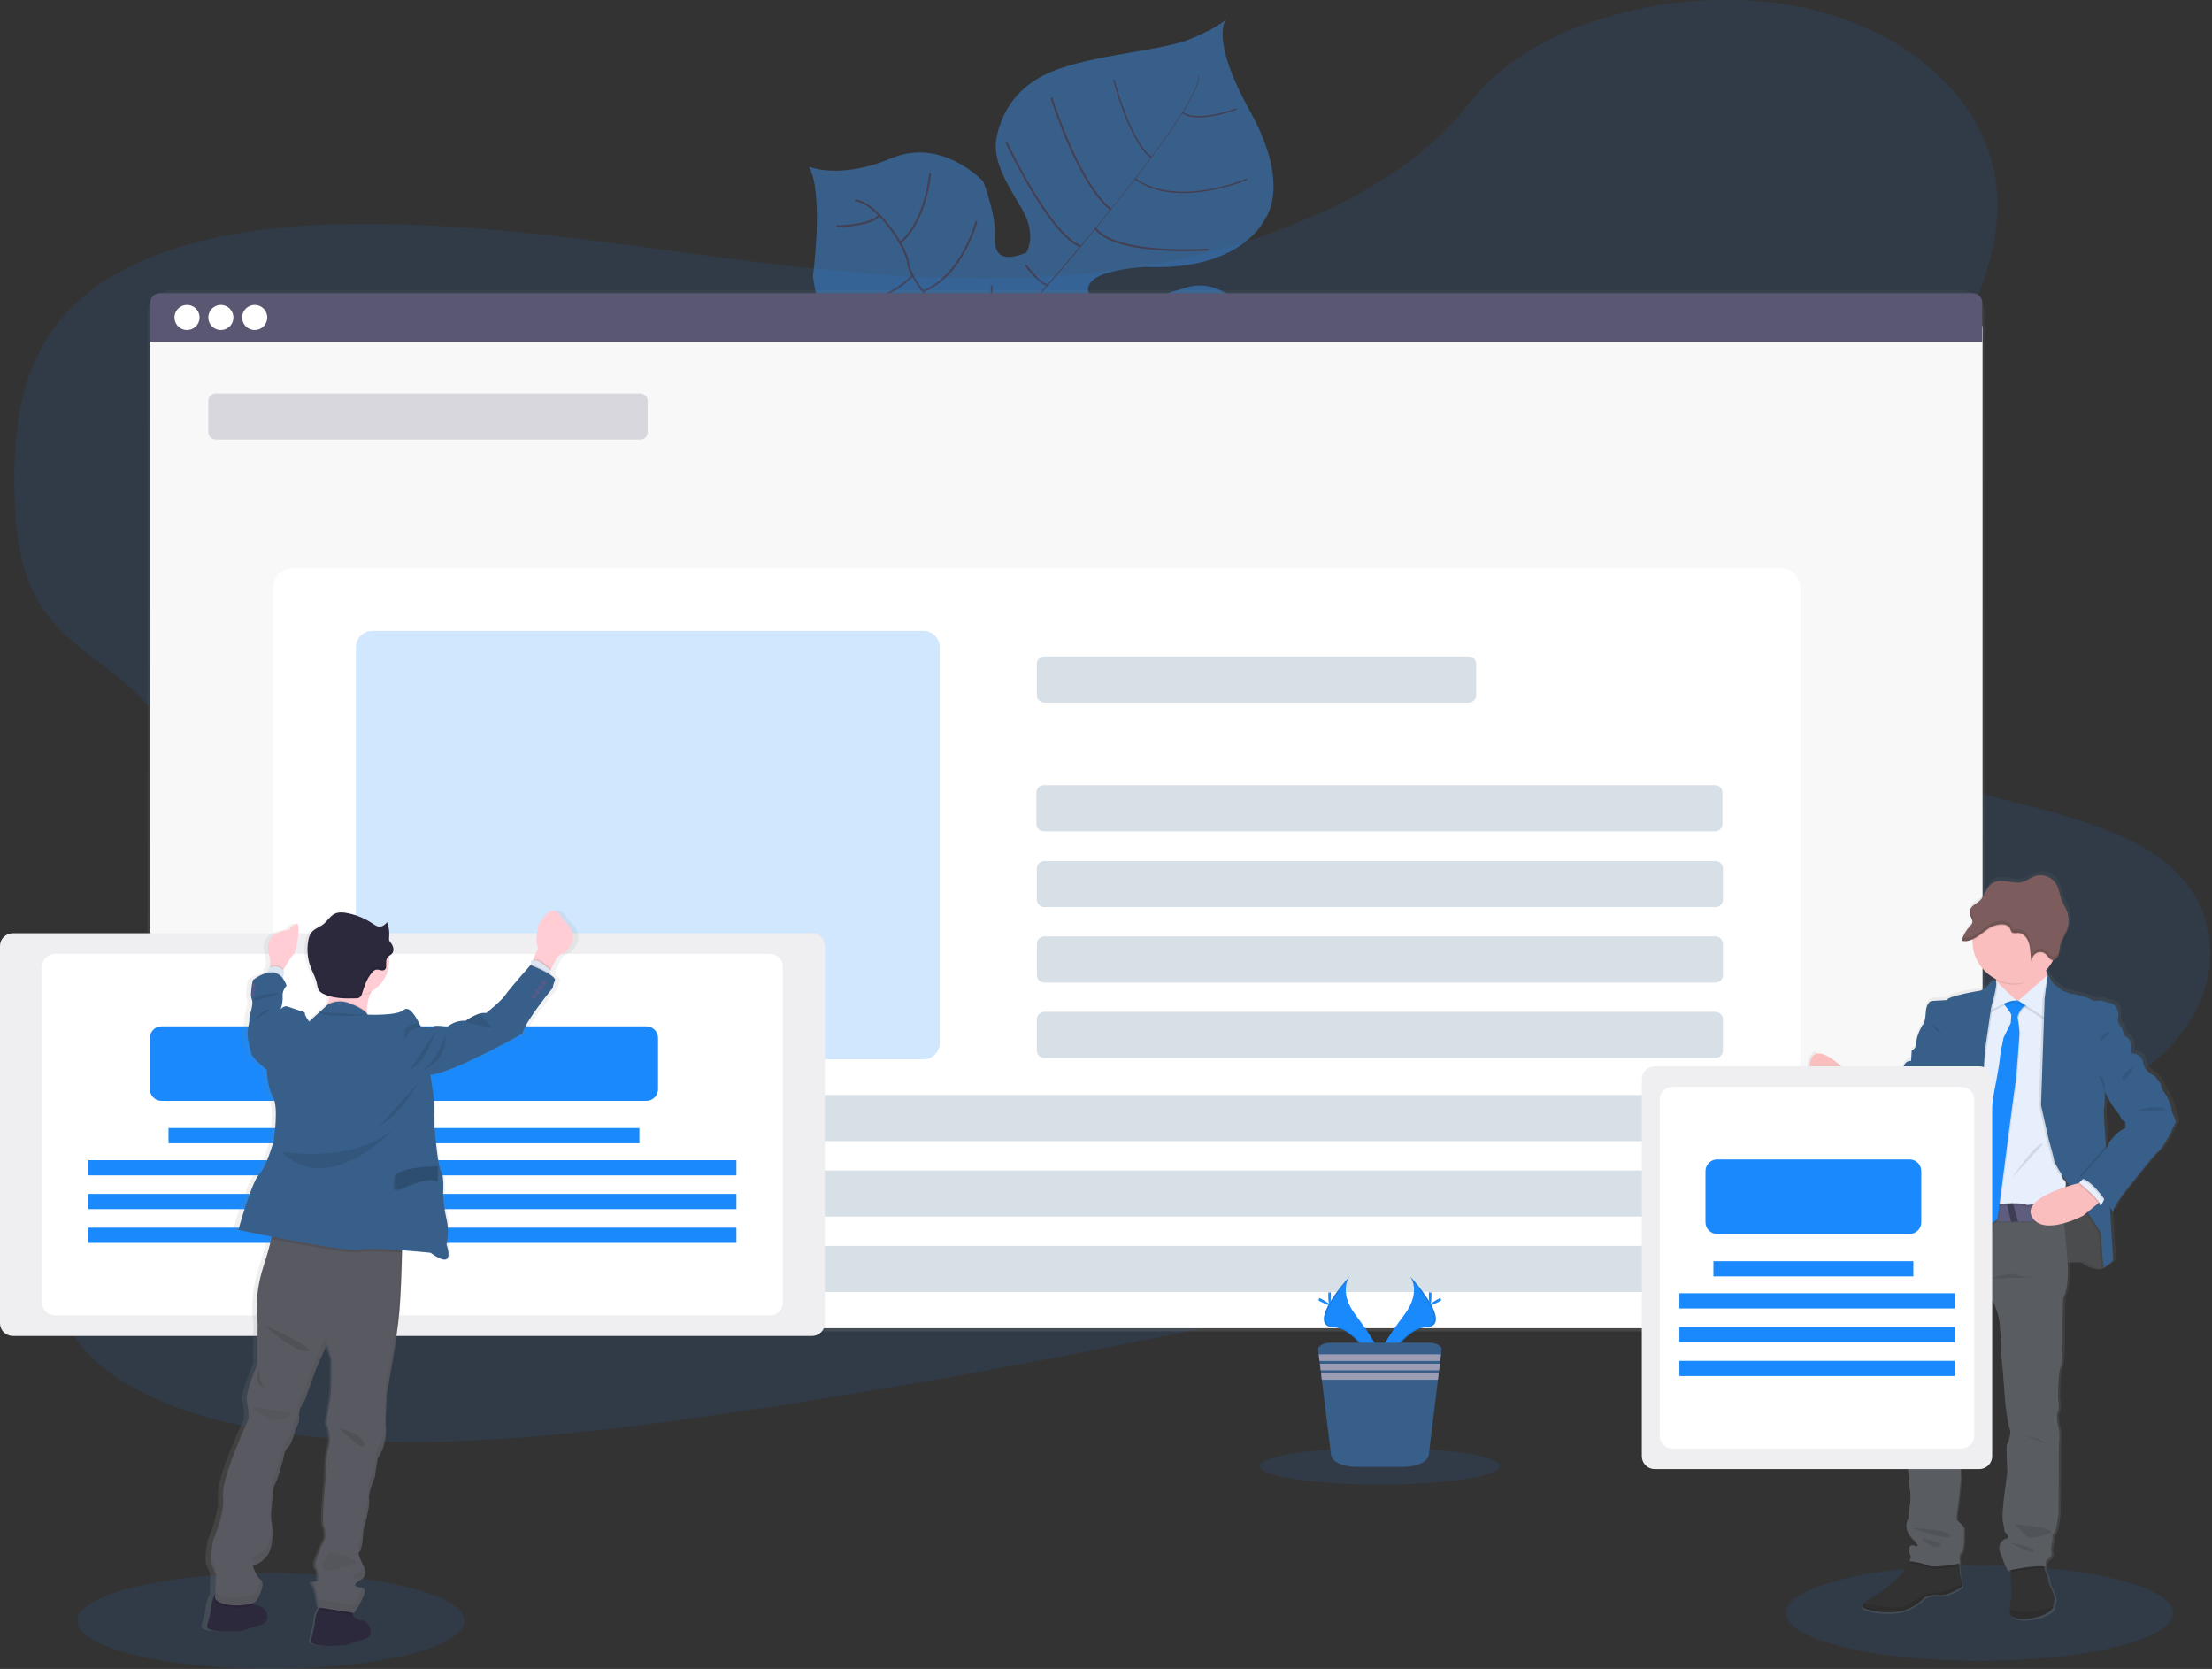 <svg width="1144" height="863" viewBox="0 0 1144 863" fill="none" xmlns="http://www.w3.org/2000/svg">
<rect x="0" y="0" width="1144" height="863" fill="#333333" stroke="none"/>
<g clip-path="url(#clip0_909_3398)">
<path opacity="0.1" d="M1023.75 858.8C1079.04 858.8 1123.86 847.728 1123.86 834.07C1123.86 820.412 1079.04 809.34 1023.75 809.34C968.461 809.34 923.64 820.412 923.64 834.07C923.64 847.728 968.461 858.8 1023.75 858.8Z" fill="#1989FB"/>
<path opacity="0.1" d="M140.04 862.921C195.329 862.921 240.15 851.849 240.15 838.191C240.15 824.533 195.329 813.461 140.04 813.461C84.751 813.461 39.93 824.533 39.93 838.191C39.93 851.849 84.751 862.921 140.04 862.921Z" fill="#1989FB"/>
<path d="M684.74 232.87C684.74 232.87 670.67 227.16 625.93 247.69C581.19 268.22 575.57 265.6 564.01 262.46C552.45 259.32 546.01 258.58 533.55 241.46C533.55 241.46 524.79 193.98 516.32 186.62C507.85 179.26 471.82 190.81 471.82 190.81C471.82 190.81 428.63 200.72 420.4 143C420.4 143 426.24 99.49 418.29 86.14C418.29 86.14 434.29 93.07 460.83 81.89C487.37 70.71 508.52 93.89 508.52 93.89C508.52 93.89 515.2 111.19 514.52 121.5C513.84 131.81 518.05 135.68 530.69 130.7C530.69 130.7 536.89 121.87 528.1 107.28C519.31 92.69 513.04 81.81 515.5 70.48C517.96 59.15 525 43.48 547.66 35.58C570.32 27.68 601.1 26.2 615.88 20.05C630.66 13.9 634.23 9.9 634.23 9.9C634.23 9.9 625.12 19.04 646.57 57.65C668.02 96.26 654.34 113.03 654.34 113.03C654.34 113.03 642.94 140.19 592.64 138.03C592.64 138.03 544.17 139.8 570.64 160.36C570.64 160.36 587.57 156.91 612.87 148.87C638.17 140.83 656.44 174.02 660.97 197.12C665.5 220.22 684.74 232.87 684.74 232.87Z" fill="#385F8A"/>
<path d="M619.57 39.211L619.84 39.141C621.78 46.511 600.11 76.141 581.6 99.671L581.38 99.501C607.51 66.291 621.08 44.881 619.57 39.211Z" fill="#444053"/>
<path d="M581.77 99.01L581.88 99.31C567.09 118.12 548.49 140.56 533.6 157.18C532.18 158.77 530.77 160.43 529.41 162.13L528.99 161.78C530.35 160.08 531.77 158.41 533.19 156.78C548.07 140.21 566.99 117.81 581.77 99.01Z" fill="#444053"/>
<path d="M529.35 161.34L529.64 161.84C502.54 195.67 500.75 248.2 500.64 248.66L494.92 242.06C495.04 241.6 502.06 195.4 529.35 161.34Z" fill="#444053"/>
<path d="M653.31 214.521C653.31 214.521 621.31 197.911 596.46 203.871C571.61 209.831 515.46 182.811 515.46 182.811C515.46 182.811 491.65 173.131 486.87 162.111C486.87 162.111 470.54 144.851 469.61 135.911C468.68 126.971 452.78 104.511 442.41 103.641" stroke="#444053" stroke-miterlimit="10"/>
<path d="M648.69 230.509C648.69 230.509 632.57 219.669 634.47 207.039" stroke="#444053" stroke-miterlimit="10"/>
<path d="M624 244.52C624 244.52 601 236.16 598.68 203.41" stroke="#444053" stroke-miterlimit="10"/>
<path d="M586.87 252.999C586.87 252.999 564.87 234.749 572.18 202.869" stroke="#444053" stroke-miterlimit="10"/>
<path d="M542.25 244.081C542.25 244.081 527.6 213.371 540.63 193.391" stroke="#444053" stroke-miterlimit="10"/>
<path d="M653.69 194.279C653.69 194.279 637.04 199.559 640.61 208.279" stroke="#444053" stroke-miterlimit="10"/>
<path d="M633.57 164.07C633.57 164.07 611.3 171.14 610.77 202.64" stroke="#444053" stroke-miterlimit="10"/>
<path d="M602.57 156.801C602.57 156.801 582.31 181.801 583.8 204.551" stroke="#444053" stroke-miterlimit="10"/>
<path d="M567.05 166.609C567.05 166.609 546.92 185.849 549.49 196.559" stroke="#444053" stroke-miterlimit="10"/>
<path d="M554.91 159.81C554.91 159.81 536.03 163.2 533.39 157" stroke="#444053" stroke-miterlimit="10"/>
<path d="M530.38 137.02C530.38 137.02 539.92 149.65 542.38 146.82" stroke="#444053" stroke-miterlimit="10"/>
<path d="M624.93 129.031C624.93 129.031 577.35 132.461 566.57 118.141" stroke="#444053" stroke-miterlimit="10"/>
<path d="M520.37 73.369C520.37 73.369 542.7 121.299 558.91 127.369" stroke="#444053" stroke-miterlimit="10"/>
<path d="M543.79 50.539C543.79 50.539 557.51 94.629 574.5 108.389" stroke="#444053" stroke-miterlimit="10"/>
<path d="M644.96 92.651C644.96 92.651 608.77 108.181 587.04 92.471" stroke="#444053" stroke-width="0.75" stroke-miterlimit="10"/>
<path d="M576.03 41.141C576.03 41.141 584.3 73.551 595.44 81.381" stroke="#444053" stroke-width="0.75" stroke-miterlimit="10"/>
<path d="M639.49 56.35C639.49 56.35 619.16 64.05 611.56 58.15" stroke="#444053" stroke-width="0.75" stroke-miterlimit="10"/>
<path d="M512.96 147.609C512.96 147.609 512.96 175.859 505.27 177.869" stroke="#444053" stroke-miterlimit="10"/>
<path d="M450.09 184.21C450.09 184.21 480.63 186.83 494.72 171.07" stroke="#444053" stroke-miterlimit="10"/>
<path d="M505.08 114.24C505.08 114.24 497.69 142.89 477.3 150.61" stroke="#444053" stroke-miterlimit="10"/>
<path d="M431.77 154.03C431.77 154.03 453.39 161.55 471.98 142.41" stroke="#444053" stroke-miterlimit="10"/>
<path d="M481.04 89.609C481.04 89.609 479.04 113.939 465.77 125.329" stroke="#444053" stroke-miterlimit="10"/>
<path d="M432.57 116.95C432.57 116.95 450.51 117.08 454.71 111.23" stroke="#444053" stroke-miterlimit="10"/>
<path opacity="0.1" d="M591.97 137.461C520.57 149.371 449.06 142.961 380.22 134.081C311.38 125.201 242.7 113.861 171.15 116.081C125.15 117.521 73.98 126.561 42.15 154.301C11.53 180.991 7.15 217.481 7.44 250.481C7.66 275.301 9.99 301.011 26.8 320.971C38.47 334.821 56.31 344.881 69.8 357.691C116.8 402.271 103.47 471.331 73.71 529.811C59.71 557.251 42.6 584.181 33.21 612.311C23.82 640.441 22.89 670.741 40.57 694.031C58.11 717.121 91.66 730.421 126.57 737.551C197.46 752.021 276.14 744.551 352.24 734.161C520.68 711.051 687.24 673.671 853.32 636.361C914.79 622.561 976.53 608.681 1035.67 588.361C1068.51 577.101 1101.92 562.931 1122.95 540.521C1149.64 512.071 1149.88 472.801 1123.51 448.981C1079.27 408.981 980.3 416.501 945.91 370.981C926.97 345.981 934.68 312.361 949.15 282.811C980.15 219.411 1040.9 157.161 1032.15 93.451C1026.15 49.691 983.77 13.051 927.47 2.921C868.47 -7.689 793.06 10.031 759.69 53.541C725.33 98.461 655.01 126.961 591.97 137.461Z" fill="#1989FB"/>
<path d="M1014.13 150.109H88.78C81.882 150.109 76.29 155.701 76.29 162.599V675.949C76.29 682.847 81.882 688.439 88.78 688.439H1014.13C1021.03 688.439 1026.62 682.847 1026.62 675.949V162.599C1026.62 155.701 1021.03 150.109 1014.13 150.109Z" fill="url(#paint0_linear_909_3398)"/>
<path d="M1012.73 157.68H90.29C83.392 157.68 77.8 163.272 77.8 170.17V674.16C77.8 681.058 83.392 686.65 90.29 686.65H1012.73C1019.63 686.65 1025.22 681.058 1025.22 674.16V170.17C1025.22 163.272 1019.63 157.68 1012.73 157.68Z" fill="white"/>
<path d="M1012.73 157.68H90.29C83.392 157.68 77.8 163.272 77.8 170.17V674.16C77.8 681.058 83.392 686.65 90.29 686.65H1012.73C1019.63 686.65 1025.22 681.058 1025.22 674.16V170.17C1025.22 163.272 1019.63 157.68 1012.73 157.68Z" fill="white"/>
<path opacity="0.04" d="M1012.73 157.68H90.29C83.392 157.68 77.8 163.272 77.8 170.17V674.16C77.8 681.058 83.392 686.65 90.29 686.65H1012.73C1019.63 686.65 1025.22 681.058 1025.22 674.16V170.17C1025.22 163.272 1019.63 157.68 1012.73 157.68Z" fill="#5A5773"/>
<path d="M1020.41 151.609H82.57C81.294 151.609 80.071 152.116 79.169 153.018C78.266 153.92 77.76 155.144 77.76 156.419V176.759H1025.18V156.459C1025.19 155.828 1025.07 155.201 1024.83 154.616C1024.59 154.03 1024.24 153.497 1023.8 153.046C1023.36 152.596 1022.83 152.237 1022.25 151.991C1021.67 151.744 1021.04 151.615 1020.41 151.609Z" fill="#5A5773"/>
<path d="M96.72 170.68C100.31 170.68 103.22 167.77 103.22 164.18C103.22 160.59 100.31 157.68 96.72 157.68C93.13 157.68 90.22 160.59 90.22 164.18C90.22 167.77 93.13 170.68 96.72 170.68Z" fill="white"/>
<path d="M114.22 170.68C117.81 170.68 120.72 167.77 120.72 164.18C120.72 160.59 117.81 157.68 114.22 157.68C110.63 157.68 107.72 160.59 107.72 164.18C107.72 167.77 110.63 170.68 114.22 170.68Z" fill="white"/>
<path d="M131.72 170.68C135.31 170.68 138.22 167.77 138.22 164.18C138.22 160.59 135.31 157.68 131.72 157.68C128.13 157.68 125.22 160.59 125.22 164.18C125.22 167.77 128.13 170.68 131.72 170.68Z" fill="white"/>
<path d="M921.03 293.859H151.41C145.782 293.859 141.22 298.422 141.22 304.049V676.449C141.22 682.077 145.782 686.639 151.41 686.639H921.03C926.658 686.639 931.22 682.077 931.22 676.449V304.049C931.22 298.422 926.658 293.859 921.03 293.859Z" fill="white"/>
<path opacity="0.2" d="M331.1 203.449H111.58C109.448 203.449 107.72 205.177 107.72 207.309V223.439C107.72 225.571 109.448 227.299 111.58 227.299H331.1C333.232 227.299 334.96 225.571 334.96 223.439V207.309C334.96 205.177 333.232 203.449 331.1 203.449Z" fill="#5A5773"/>
<path opacity="0.2" d="M759.6 339.449H540.08C537.948 339.449 536.22 341.177 536.22 343.309V359.439C536.22 361.571 537.948 363.299 540.08 363.299H759.6C761.732 363.299 763.46 361.571 763.46 359.439V343.309C763.46 341.177 761.732 339.449 759.6 339.449Z" fill="#385F8A"/>
<path opacity="0.2" d="M886.97 406H539.86C537.728 406 536 407.728 536 409.86V425.99C536 428.122 537.728 429.85 539.86 429.85H886.97C889.102 429.85 890.83 428.122 890.83 425.99V409.86C890.83 407.728 889.102 406 886.97 406Z" fill="#385F8A"/>
<path opacity="0.2" d="M887.19 445.23H540.08C537.948 445.23 536.22 446.959 536.22 449.09V465.22C536.22 467.352 537.948 469.08 540.08 469.08H887.19C889.322 469.08 891.05 467.352 891.05 465.22V449.09C891.05 446.959 889.322 445.23 887.19 445.23Z" fill="#385F8A"/>
<path opacity="0.2" d="M887.19 484.23H540.08C537.948 484.23 536.22 485.959 536.22 488.09V504.22C536.22 506.352 537.948 508.08 540.08 508.08H887.19C889.322 508.08 891.05 506.352 891.05 504.22V488.09C891.05 485.959 889.322 484.23 887.19 484.23Z" fill="#385F8A"/>
<path opacity="0.2" d="M887.19 523.23H540.08C537.948 523.23 536.22 524.959 536.22 527.091V543.22C536.22 545.352 537.948 547.081 540.08 547.081H887.19C889.322 547.081 891.05 545.352 891.05 543.22V527.091C891.05 524.959 889.322 523.23 887.19 523.23Z" fill="#385F8A"/>
<path opacity="0.2" d="M887.19 566.23H187.91C185.778 566.23 184.05 567.959 184.05 570.091V586.22C184.05 588.352 185.778 590.081 187.91 590.081H887.19C889.322 590.081 891.05 588.352 891.05 586.22V570.091C891.05 567.959 889.322 566.23 887.19 566.23Z" fill="#385F8A"/>
<path opacity="0.2" d="M887.19 605.23H187.91C185.778 605.23 184.05 606.959 184.05 609.091V625.22C184.05 627.352 185.778 629.081 187.91 629.081H887.19C889.322 629.081 891.05 627.352 891.05 625.22V609.091C891.05 606.959 889.322 605.23 887.19 605.23Z" fill="#385F8A"/>
<path opacity="0.2" d="M887.19 644.23H187.91C185.778 644.23 184.05 645.959 184.05 648.091V664.22C184.05 666.352 185.778 668.081 187.91 668.081H887.19C889.322 668.081 891.05 666.352 891.05 664.22V648.091C891.05 645.959 889.322 644.23 887.19 644.23Z" fill="#385F8A"/>
<path d="M729.3 660C729.3 660 735.23 667.75 726.56 679.46C717.89 691.17 710.75 701.05 713.64 708.35C713.64 708.35 726.71 686.61 737.36 686.35C748.01 686.09 741.01 673.07 729.3 660Z" fill="#1989FB"/>
<path opacity="0.1" d="M729.3 660C729.816 660.749 730.224 661.567 730.51 662.43C740.9 674.63 746.43 686.02 736.45 686.3C727.15 686.57 715.99 703.2 713.32 707.39C713.404 707.73 713.511 708.064 713.64 708.39C713.64 708.39 726.71 686.65 737.36 686.39C748.01 686.13 741.01 673.07 729.3 660Z" fill="black"/>
<path d="M740.32 669.879C740.32 672.609 740.02 674.819 739.64 674.819C739.26 674.819 738.96 672.609 738.96 669.879C738.96 667.149 739.34 668.439 739.72 668.439C740.1 668.439 740.32 667.149 740.32 669.879Z" fill="#1989FB"/>
<path d="M744.11 673.141C741.71 674.441 739.62 675.231 739.44 674.901C739.26 674.571 741.06 673.241 743.44 671.901C745.82 670.561 744.89 671.541 745.07 671.901C745.25 672.261 746.5 671.831 744.11 673.141Z" fill="#1989FB"/>
<path d="M697.98 660C697.98 660 692.05 667.75 700.71 679.46C709.37 691.17 716.53 701.05 713.64 708.35C713.64 708.35 700.56 686.61 689.92 686.35C679.28 686.09 686.27 673.07 697.98 660Z" fill="#1989FB"/>
<path opacity="0.1" d="M697.98 660C697.458 660.747 697.047 661.565 696.76 662.43C686.38 674.63 680.85 686.02 690.83 686.3C700.13 686.57 711.28 703.2 713.95 707.39C713.87 707.73 713.766 708.064 713.64 708.39C713.64 708.39 700.56 686.65 689.92 686.39C679.28 686.13 686.27 673.07 697.98 660Z" fill="black"/>
<path d="M686.95 669.881C686.95 672.611 687.26 674.821 687.64 674.821C688.02 674.821 688.32 672.611 688.32 669.881C688.32 667.151 687.94 668.461 687.57 668.461C687.2 668.461 686.95 667.151 686.95 669.881Z" fill="#1989FB"/>
<path d="M683.17 673.141C685.57 674.441 687.66 675.231 687.84 674.901C688.02 674.571 686.22 673.241 683.84 671.901C681.46 670.561 682.39 671.541 682.21 671.901C682.03 672.261 680.77 671.831 683.17 673.141Z" fill="#1989FB"/>
<path opacity="0.1" d="M713.64 767.661C747.882 767.661 775.64 763.403 775.64 758.151C775.64 752.898 747.882 748.641 713.64 748.641C679.398 748.641 651.64 752.898 651.64 758.151C651.64 763.403 679.398 767.661 713.64 767.661Z" fill="#1989FB"/>
<path d="M745.57 697.899L745.27 700.319L744.86 703.739L744.68 705.169L744.27 708.589L744.09 710.019L743.67 713.429L738.93 752.329C738.5 755.799 732.83 758.509 725.93 758.509H701.31C694.46 758.509 688.8 755.799 688.38 752.329L683.62 713.459L683.21 710.049L683.03 708.619L682.61 705.199L682.44 703.769L682.02 700.349L681.72 697.929C681.49 695.929 684.56 694.309 688.43 694.309H738.85C742.72 694.279 745.79 695.929 745.57 697.899Z" fill="#385F8A"/>
<path d="M745.25 700.32L744.84 703.74H682.44L682.02 700.32H745.25Z" fill="#9D9CB5"/>
<path d="M744.66 705.16L744.25 708.58H683.03L682.61 705.16H744.66Z" fill="#9D9CB5"/>
<path d="M744.07 710.01L743.65 713.43H683.62L683.21 710.01H744.07Z" fill="#9D9CB5"/>
<path opacity="0.2" d="M477.55 326.221H192.55C187.855 326.221 184.05 330.026 184.05 334.721V539.261C184.05 543.955 187.855 547.761 192.55 547.761H477.55C482.244 547.761 486.05 543.955 486.05 539.261V334.721C486.05 330.026 482.244 326.221 477.55 326.221Z" fill="#1989FB"/>
<path d="M1125.05 572.61C1125.43 571.61 1122.61 565.89 1122.61 565.61C1122.61 565.33 1119.7 562.16 1119.7 560.39C1119.7 558.62 1115.85 554.79 1115.85 554.79C1115.85 554.79 1110.68 552.65 1110.12 547.98C1109.56 543.31 1103.93 543.23 1103.92 543.23C1103.92 543.23 1103.92 542.81 1103.92 542.16C1104.03 540.316 1103.8 538.467 1103.23 536.71C1102.57 535.42 1101.42 534.446 1100.04 534C1100.04 534 1099.47 530.36 1098.35 529.24C1097.73 528.586 1097.28 527.784 1097.05 526.91C1096.82 526.035 1096.81 525.117 1097.03 524.24C1097.6 522.48 1096.28 518 1093.56 517.34C1090.84 516.68 1087.73 515.66 1087.73 515.66L1086.98 515.79L1086.61 515.66C1085.95 515.786 1085.28 515.87 1084.61 515.91C1084.04 515.926 1083.47 515.743 1083.02 515.39C1082.08 514.39 1074.47 512.39 1073.02 512.39C1071.57 512.39 1067.57 510.52 1067.57 510.52C1067.57 510.52 1064.75 508.38 1063.57 507.44C1062.39 506.5 1060.34 503.09 1060.03 502.57V502.5C1059.69 501.705 1059.4 500.886 1059.18 500.05C1060.56 498.611 1061.73 496.993 1062.67 495.24C1062.77 495.06 1062.86 494.88 1062.95 494.69C1063.16 494.69 1063.36 494.659 1063.56 494.6L1063.81 494.5C1064.28 494.254 1064.7 493.917 1065.05 493.509C1065.39 493.1 1065.65 492.628 1065.81 492.12C1065.88 491.916 1065.94 491.709 1065.99 491.5C1065.99 491.43 1065.99 491.36 1065.99 491.29L1066.08 490.87C1066.08 490.79 1066.08 490.71 1066.08 490.63L1066.14 490.21V489.97C1066.14 489.79 1066.14 489.62 1066.21 489.44C1066.27 488.768 1066.37 488.101 1066.5 487.44C1067.06 484.91 1068.59 482.77 1069.66 480.44C1069.81 480.11 1069.96 479.77 1070.09 479.44C1070.22 479.11 1070.35 478.69 1070.46 478.31L1070.55 477.96C1070.62 477.68 1070.68 477.4 1070.74 477.12C1070.8 476.84 1070.74 476.87 1070.81 476.74C1070.87 476.36 1070.92 475.97 1070.96 475.57C1071.14 473.338 1070.8 471.096 1069.96 469.02C1069.26 467.27 1068.21 465.69 1067.5 463.94C1066.42 461.29 1066.13 458.28 1064.82 455.75C1063.75 453.697 1061.99 452.091 1059.85 451.219C1057.7 450.347 1055.32 450.266 1053.12 450.99C1051.12 451.75 1049.3 453.22 1047.23 453.88C1044.45 454.77 1041.49 454.1 1038.61 453.71C1035.73 453.32 1032.61 453.27 1030.25 455.15C1027.59 457.31 1026.87 461.37 1024.37 463.74C1023.37 464.74 1022.02 465.37 1020.91 466.29C1020.13 466.915 1019.53 467.736 1019.17 468.67L1019.11 468.86C1019.08 468.941 1019.06 469.025 1019.05 469.11C1019.03 469.202 1019.01 469.295 1019 469.39C1018.99 469.453 1018.99 469.516 1019 469.58C1018.98 469.746 1018.98 469.914 1019 470.08C1019.01 470.238 1019.04 470.395 1019.07 470.55V470.68C1019.07 470.81 1019.14 470.94 1019.19 471.07C1019.24 471.2 1019.19 471.12 1019.19 471.14C1019.19 471.16 1019.3 471.43 1019.36 471.57L1019.45 471.78C1019.45 471.84 1019.45 471.9 1019.53 471.95C1019.89 472.644 1020.18 473.371 1020.4 474.12C1020.52 474.594 1020.48 475.093 1020.31 475.55C1020.07 476.069 1019.73 476.535 1019.31 476.92C1017.44 478.863 1015.99 481.175 1015.07 483.71C1014.96 484.003 1014.86 484.293 1014.77 484.58H1014.9C1015.17 484.656 1015.44 484.713 1015.72 484.75C1015.88 484.759 1016.03 484.759 1016.19 484.75C1016.83 484.788 1017.48 484.741 1018.11 484.61L1018.59 484.49C1019.24 484.319 1019.88 484.088 1020.49 483.8C1020.49 483.99 1020.49 484.18 1020.49 484.37C1020.49 484.56 1020.49 484.58 1020.49 484.69C1020.5 488.816 1021.65 492.859 1023.83 496.364C1026.01 499.869 1029.12 502.697 1032.82 504.53C1032.82 504.73 1032.87 504.93 1032.9 505.13L1032.96 505.64L1032.71 505.4C1032.71 505.4 1031.02 504.56 1029.42 506.98C1028.25 508.568 1026.65 509.797 1024.82 510.53C1024.82 510.53 1007.72 513.23 1007.06 515.47L999.06 515.94C999.06 515.94 996.24 516.31 995.96 522.19C995.68 528.07 994.18 528.62 994.18 528.62C994.18 528.62 990.89 534.41 991.18 537.39C991.215 538.299 990.996 539.2 990.548 539.991C990.099 540.783 989.438 541.433 988.64 541.87L988.27 547.19C988.27 547.19 985.17 546.72 984.27 550.36C983.912 552.287 983.111 554.105 981.93 555.67C981.93 555.67 976.76 559.97 976.48 563.6L973.28 565.6C973.28 565.6 965.86 563.92 964.17 560.94C964.17 560.94 963.97 560.74 963.65 560.45V560.38C962.54 559.38 960.19 557.14 960.55 557.65C960.771 558.117 960.824 558.647 960.7 559.15L960.15 558.54L958.67 556.9C958.67 556.9 946.67 545.66 939.67 544.77C939.58 544.59 939.12 542.77 937.92 543.92C936.927 544.832 936.132 545.94 935.587 547.174C935.041 548.407 934.756 549.74 934.75 551.089C934.743 552.438 935.015 553.774 935.549 555.013C936.082 556.252 936.866 557.367 937.85 558.29L949.09 568.78L949.38 568.99L951.79 572.09C951.38 573.09 951.04 574.01 950.79 574.87V574.96L950.61 575.5C950.589 575.558 950.572 575.618 950.56 575.68C950.5 575.86 950.45 576.03 950.4 576.2L950.31 576.5C950.31 576.56 950.31 576.62 950.31 576.68C950.04 577.62 949.87 578.34 949.79 578.74L949.16 578.54L949.77 578.81V578.9C949.77 579.03 949.77 579.1 949.77 579.1L950.35 579.35C953.64 580.78 970.06 587.99 970.9 589.08C971.74 590.17 978.04 593.84 983.68 590.85C989.32 587.86 990.53 583.3 990.53 583.3C990.53 583.3 995.98 575.74 996.17 574.62C996.36 573.5 1000.58 572.2 1000.58 572.2C1000.58 572.2 1000.96 584.69 998.8 589.27C996.64 593.85 992.6 614.08 992.6 614.08C992.866 614.042 993.135 614.042 993.4 614.08L993.16 615.25C993.491 615.188 993.83 615.188 994.16 615.25C993.86 617.55 992.16 628.25 992.16 628.25C992.16 628.25 991.6 633.1 990.66 634.78C989.72 636.46 989.66 645.23 989.66 645.23L988.15 651.57C988.15 651.57 988.35 652.01 988.72 652.66C989.732 654.818 991.207 656.726 993.04 658.25C992.92 659.246 992.664 660.222 992.28 661.15C991.697 662.568 991.44 664.099 991.53 665.63C991.53 665.63 989.94 672.81 990.12 674.86C990.3 676.91 989.12 681.95 989.12 681.95L987.43 698.18C987.43 698.18 986.31 712.26 986.87 716.09C987.139 719.093 987.011 722.119 986.49 725.09C986.49 725.09 987.62 736.19 987.34 737.4C987.06 738.61 985.65 743.84 986.49 746.73C987.33 749.62 986.87 757.55 986.87 757.55C986.87 757.55 987.43 768 988.09 771.36C988.443 773.903 988.379 776.487 987.9 779.01C987.9 779.01 987.24 786.19 986.96 786.19C986.68 786.19 984.24 791.13 989.21 795.98C994.18 800.83 991.1 800.08 991.1 800.08C991.1 800.08 987.1 798.08 987.62 802.14C988.06 805.95 988.68 804.96 988.74 804.85L987.8 807.92L988.46 808.01L987.92 808.66C987.354 809.387 986.718 810.057 986.02 810.66C985.289 811.374 984.853 812.338 984.8 813.36C984.8 813.36 977.85 820.92 971.37 824.74C967.96 826.74 965.02 828.45 963.74 829.87C962.58 831.13 962.74 832.15 965.17 832.95C970.24 834.63 979.17 835.47 985.55 833.32C989.373 832.055 992.813 829.843 995.55 826.89C995.55 826.89 999.55 824.83 1003.55 825.58C1007.55 826.33 1015.39 821.2 1015.39 821.2L1015.24 819.88L1014.83 816.06C1014.57 815.74 1014.37 815.368 1014.26 814.969C1014.14 814.57 1014.11 814.151 1014.17 813.74C1014.22 812.61 1014.11 811.478 1013.84 810.38C1013.77 810.01 1013.7 809.64 1013.63 809.3L1014.35 809.16C1014.35 809.16 1013.42 804.41 1015.11 803.47C1016.8 802.53 1016.32 790.32 1016.32 790.32C1016.32 790.32 1014.17 787.52 1013.04 787.06C1011.91 786.6 1012.94 780.8 1013.14 780.06C1013.34 779.32 1014.83 764.85 1014.83 764.85C1014.83 764.85 1014.26 760.29 1015.01 758.33C1015.76 756.37 1014.07 748.81 1014.07 748.81C1013.91 748.463 1013.88 748.076 1013.96 747.706C1014.05 747.335 1014.25 747.003 1014.54 746.76C1015.54 745.64 1015.2 735.66 1015.2 735.66C1015.2 735.66 1015.11 730.66 1015.11 729.31C1015.11 727.96 1016.23 723.25 1017.27 721.67C1018.31 720.09 1017.64 715.14 1017.64 715.14L1017.7 714.77C1017.7 714.63 1017.7 714.45 1017.78 714.24L1017.86 713.74C1018.32 711.007 1018.93 708.302 1019.7 705.64C1020.92 701.73 1022.33 694.83 1022.33 694.83L1031.06 672.05L1031.16 671.78C1031.16 671.78 1035.16 679.24 1035.16 686.15C1035.16 686.15 1036.16 694.45 1035.92 696.69C1035.68 698.93 1036.57 709.46 1036.57 709.46C1036.57 709.46 1037.79 724.57 1037.79 725.22C1037.79 725.87 1039.3 737.53 1040.24 739.31C1041.18 741.09 1039.3 746.49 1038.73 747.05C1038.16 747.61 1038.92 761.32 1038.92 761.32C1038.92 761.32 1037.51 772.14 1037.23 774.38C1036.95 776.62 1035.82 785.2 1036.76 788.56C1037.7 791.92 1037.32 792.38 1037.32 792.38C1037.32 792.38 1040.71 795.84 1038.73 796.12C1038.01 796.277 1037.34 796.585 1036.75 797.025C1036.16 797.464 1035.67 798.025 1035.31 798.668C1034.95 799.312 1034.74 800.024 1034.68 800.757C1034.62 801.49 1034.72 802.228 1034.97 802.92C1036.15 806.333 1037.53 809.673 1039.11 812.92L1040.67 812.59V813.7L1040.78 819.26C1040.78 819.26 1041.44 824.57 1041.06 825.79C1040.79 826.67 1040.41 830.85 1040.23 833.04C1040.16 833.84 1040.12 834.37 1040.12 834.37C1040.12 834.37 1040.12 839.31 1050.55 837.82C1060.98 836.33 1062.85 832.22 1062.85 832.22L1062.93 831.71C1063.08 830.77 1063.42 828.77 1063.7 827.65C1064.07 826.16 1060.7 819.44 1060.7 819.44C1060.7 819.44 1060.14 814.87 1059.2 813.85C1058.81 813.246 1058.55 812.563 1058.44 811.85C1058.36 811.47 1058.28 811.08 1058.22 810.7C1058.46 810.727 1058.69 810.767 1058.92 810.82C1058.92 810.82 1058.35 807.56 1060.52 806.53C1062.69 805.5 1062.11 803.36 1061.83 802.43C1061.55 801.5 1062.67 796.27 1062.67 796.27C1062.51 795.749 1062.5 795.194 1062.63 794.666C1062.76 794.137 1063.03 793.654 1063.42 793.27C1064.74 791.96 1065.77 782.82 1065.77 782.82L1065.96 747.56C1065.96 747.56 1066.62 741.31 1065.87 738.79C1065.12 736.27 1064.37 731.42 1065.4 730.11C1066.43 728.8 1065.49 722.75 1065.49 722.75C1065.49 722.75 1065.49 709.97 1066.9 706.75C1068.31 703.53 1067.84 683.52 1067.84 683.52L1068.21 670.37C1068.21 670.37 1071.28 667.47 1070.56 652.37C1073.83 652.16 1077.56 652.04 1078.08 652.5C1079.08 653.34 1085.78 657.63 1089.73 654.92C1091.36 653.799 1092.93 652.587 1094.42 651.29L1092.76 623.29C1093.76 624.85 1094.42 625.88 1094.42 625.88C1094.42 621.97 1105.51 609.28 1105.51 609.28C1105.51 609.28 1115.84 595.94 1118.09 594.36C1120.34 592.78 1124.76 584.36 1124.76 584.36C1125.41 582.76 1126.17 581.203 1127.02 579.7C1128.06 578.11 1124.68 573.63 1125.05 572.61ZM1100.82 582.4C1098 582.68 1092.08 589.12 1091.99 590.52C1091.79 591.443 1091.36 592.302 1090.74 593.02C1090.74 592.46 1090.65 591.89 1090.6 591.31C1089.94 583.06 1089.22 573.02 1089.6 572.05C1090.16 570.37 1089.97 562.81 1089.97 562.81L1090.08 562.66C1091.97 568.52 1097.85 575.42 1097.85 575.42C1097.85 575.42 1098.85 578.42 1100.11 578.49C1101.37 578.56 1100.82 582.4 1100.82 582.4Z" fill="url(#paint1_linear_909_3398)"/>
<path d="M950.22 580.27C950.22 580.27 953.65 562.27 964.66 562.27L972.72 578.84L967.35 582.54C967.35 582.54 955.68 582.86 950.22 580.27Z" fill="#65617D"/>
<path opacity="0.1" d="M972.72 578.79L967.35 582.49C967.35 582.49 959.14 582.75 953.27 581.31C952.223 581.078 951.201 580.743 950.22 580.31L950.28 580.02V579.96C950.782 577.704 951.477 575.496 952.36 573.36C952.7 572.55 953.08 571.72 953.5 570.89C955.11 567.79 957.38 564.74 960.5 563.24C961.643 562.663 962.892 562.322 964.17 562.24H964.66L964.84 562.61L967.56 568.21L972.72 578.79Z" fill="black"/>
<path opacity="0.5" d="M1064.18 653.399C1064.18 653.399 1075.75 652.289 1076.77 653.129C1077.79 653.969 1084.36 658.219 1088.24 655.529C1092.12 652.839 1089.54 643.529 1089.54 643.129C1089.54 642.729 1089.17 629.519 1089.17 629.519L1082.23 620.169L1073.53 603.789L1055.75 602.029L1056.21 628.029L1056.12 641.359L1064.18 653.399Z" fill="#595C61"/>
<path d="M962.35 561.761C962.35 561.761 961.42 573.051 954.35 573.241C954.35 573.241 952.35 572.041 949.67 570.031C943.49 565.401 933.67 556.511 936.39 548.241C940.28 536.391 959.16 558.241 959.16 558.241L960.62 559.871L962.35 561.761Z" fill="#FBBEBE"/>
<path opacity="0.1" d="M962.35 561.76C962.35 561.76 961.42 573.05 954.35 573.24C954.35 573.24 952.35 572.04 949.67 570.03L949.07 569.26C950.268 569.871 951.586 570.213 952.93 570.26C953.986 570.302 955.031 570.021 955.924 569.454C956.817 568.888 957.517 568.063 957.93 567.09C958.688 565.636 959.356 564.136 959.93 562.6C960.26 561.703 960.498 560.775 960.64 559.83L962.35 561.76Z" fill="black"/>
<path d="M959.29 582.219L957.71 580.219L952.38 573.359L949.67 569.849C950.864 570.461 952.179 570.803 953.52 570.849C954.577 570.895 955.624 570.616 956.517 570.049C957.411 569.482 958.11 568.655 958.52 567.679C959.263 566.228 959.914 564.732 960.47 563.199C961.35 560.699 961.33 559.419 961.02 558.979C960.71 558.539 963.02 560.659 964.08 561.699L964.59 562.179L964.78 562.559L967.57 567.959C967.576 568.036 967.576 568.113 967.57 568.189C967.77 569.889 968.67 580.679 959.29 582.219Z" fill="#E7EFFD"/>
<path d="M1014.75 820.46C1014.75 820.46 1006.97 825.56 1003.08 824.81C1000.39 824.471 997.652 824.922 995.21 826.11C992.535 829.038 989.159 831.237 985.4 832.5C979.1 834.63 970.31 833.79 965.31 832.13C962.95 831.34 962.76 830.32 963.9 829.07C965.04 827.82 968.06 825.98 971.42 823.98C977.81 820.18 984.66 812.69 984.66 812.69C984.703 811.673 985.132 810.711 985.86 810C986.548 809.397 987.175 808.727 987.73 808C988.73 806.83 989.66 805.6 989.66 805.6L1012.57 806.46C1012.57 806.46 1012.96 808.11 1013.27 809.8C1013.53 810.889 1013.64 812.01 1013.59 813.13C1013.53 813.539 1013.56 813.955 1013.67 814.352C1013.79 814.75 1013.98 815.12 1014.24 815.44L1014.65 819.22L1014.75 820.46Z" fill="#323232"/>
<path d="M1062.57 826.88C1062.3 827.99 1061.96 829.97 1061.81 830.88C1061.81 831.19 1061.74 831.39 1061.74 831.39C1061.74 831.39 1059.89 835.46 1049.61 836.94C1039.33 838.42 1039.34 833.52 1039.34 833.52L1039.44 832.19C1039.62 830.03 1039.99 825.88 1040.26 825C1040.63 823.8 1039.99 818.52 1039.99 818.52L1039.88 813L1039.8 809.17L1056.8 807.41C1056.91 808.683 1057.09 809.949 1057.35 811.2C1057.45 811.914 1057.7 812.597 1058.1 813.2C1059.02 814.2 1059.58 818.75 1059.58 818.75C1059.58 818.75 1062.97 825.4 1062.57 826.88Z" fill="#323232"/>
<path opacity="0.1" d="M1012.57 806.461C1012.57 806.461 1012.96 808.111 1013.27 809.801C1010.8 810.251 1000 812.121 997.27 810.801C994.21 809.321 987.64 808.491 987.64 808.491L987.75 808.111C988.75 806.941 989.68 805.711 989.68 805.711L1012.57 806.461Z" fill="black"/>
<path opacity="0.1" d="M1057.41 811.229C1053.1 810.499 1043.63 812.229 1039.91 813.029L1039.83 809.199L1056.83 807.439C1056.95 808.713 1057.14 809.979 1057.41 811.229Z" fill="black"/>
<path d="M1067.04 670.901L1066.68 683.901C1066.68 683.901 1067.14 703.801 1065.75 706.901C1064.36 710.001 1064.36 722.731 1064.36 722.731C1064.36 722.731 1065.29 728.731 1064.27 730.041C1063.25 731.351 1063.99 736.151 1064.73 738.651C1065.47 741.151 1064.82 747.351 1064.82 747.351L1064.64 782.351C1064.64 782.351 1063.64 791.421 1062.32 792.721C1061.94 793.11 1061.67 793.593 1061.54 794.12C1061.41 794.647 1061.43 795.2 1061.58 795.721C1061.58 795.721 1060.47 800.901 1060.75 801.831C1061.03 802.761 1061.58 804.881 1059.46 805.901C1057.34 806.921 1057.88 810.161 1057.88 810.161C1052.79 808.951 1038.35 812.161 1038.35 812.161C1036.79 808.943 1035.43 805.633 1034.27 802.251C1034.02 801.565 1033.92 800.833 1033.98 800.106C1034.03 799.378 1034.24 798.67 1034.59 798.031C1034.95 797.391 1035.43 796.833 1036.01 796.395C1036.6 795.957 1037.27 795.649 1037.98 795.491C1039.92 795.221 1036.59 791.791 1036.59 791.791C1036.59 791.791 1036.96 791.331 1036.03 787.991C1035.1 784.651 1036.22 776.141 1036.5 773.921C1036.78 771.701 1038.16 760.921 1038.16 760.921C1038.16 760.921 1037.42 747.311 1037.98 746.761C1038.54 746.211 1040.38 740.831 1039.46 739.081C1038.54 737.331 1037.05 725.751 1037.05 725.081C1037.05 724.411 1035.85 709.431 1035.85 709.431C1035.85 709.431 1034.74 698.971 1035.02 696.751C1035.3 694.531 1034.27 686.291 1034.27 686.291C1034.27 679.441 1030.27 672.031 1030.27 672.031L1030.17 672.301L1021.57 695.061C1021.57 695.061 1020.18 701.911 1018.98 705.801C1018.22 708.43 1017.62 711.101 1017.17 713.801L1017.09 714.301L1017.01 714.821L1016.95 715.191C1016.95 715.191 1017.59 720.091 1016.57 721.671C1015.43 724.061 1014.72 726.628 1014.45 729.261C1014.45 730.561 1014.54 735.561 1014.54 735.561C1014.54 735.561 1014.91 745.461 1013.89 746.561C1013.61 746.801 1013.41 747.125 1013.33 747.485C1013.25 747.845 1013.28 748.222 1013.43 748.561C1013.43 748.561 1015.09 756.061 1014.35 758.001C1013.61 759.941 1014.17 764.481 1014.17 764.481C1014.17 764.481 1012.69 778.831 1012.5 779.571C1012.31 780.311 1011.3 786.051 1012.41 786.511C1013.52 786.971 1015.65 789.751 1015.65 789.751C1015.65 789.751 1016.11 801.881 1014.45 802.801C1012.79 803.721 1013.7 808.451 1013.7 808.451C1013.7 808.451 1000.28 811.041 997.23 809.561C994.18 808.081 987.6 807.251 987.6 807.251L988.52 804.251C988.46 804.361 987.85 805.351 987.42 801.561C986.95 797.561 990.84 799.561 990.84 799.561C990.84 799.561 993.9 800.301 988.99 795.491C984.08 790.681 986.49 785.771 986.77 785.771C987.05 785.771 987.69 778.641 987.69 778.641C988.163 776.138 988.227 773.574 987.88 771.051C987.23 767.721 986.68 757.351 986.68 757.351C986.68 757.351 987.14 749.481 986.3 746.611C985.46 743.741 986.86 738.611 987.14 737.351C987.42 736.091 986.3 725.131 986.3 725.131C986.822 722.16 986.95 719.134 986.68 716.131C986.12 712.331 987.23 698.351 987.23 698.351L988.9 682.251C988.9 682.251 990.1 677.251 989.9 675.251C989.7 673.251 991.29 666.091 991.29 666.091C991.2 664.571 991.453 663.05 992.03 661.641C992.96 659.791 993.33 653.641 993.33 653.641L1002.22 633.281L1006.57 615.281L1065.35 614.721C1065.35 614.721 1065.56 616.281 1065.92 619.111C1066.28 621.941 1066.78 626.111 1067.34 631.301C1067.85 636.001 1068.41 641.531 1068.96 647.681C1070.75 667.381 1067.04 670.901 1067.04 670.901Z" fill="#595C61"/>
<path d="M1061.57 508.81L1047.88 523.46C1047.88 523.46 1030.3 516.46 1032.15 514.01C1032.86 513.08 1032.75 510.14 1032.34 506.9C1031.69 501.77 1030.34 495.9 1030.34 495.9C1030.34 495.9 1061.07 490.9 1058.47 496.08C1057.64 498.035 1057.57 500.228 1058.28 502.23C1059.02 504.584 1060.13 506.805 1061.57 508.81Z" fill="#FBBEBE"/>
<path opacity="0.1" d="M1058.43 496.03C1057.49 497.93 1057.04 498.11 1057.63 500.15C1053.63 504.46 1048.5 509.15 1042.14 509.15C1038.74 509.153 1035.38 508.366 1032.34 506.85C1031.69 501.72 1030.34 495.85 1030.34 495.85C1030.34 495.85 1061.03 490.85 1058.43 496.03Z" fill="black"/>
<path d="M1064.18 486.589C1064.18 492.433 1061.86 498.038 1057.73 502.17C1053.59 506.302 1047.99 508.624 1042.14 508.624C1036.3 508.624 1030.7 506.302 1026.56 502.17C1022.43 498.038 1020.11 492.433 1020.11 486.589C1020.11 486.479 1020.11 486.379 1020.11 486.269C1020.13 483.376 1020.72 480.515 1021.85 477.851C1022.97 475.186 1024.61 472.769 1026.68 470.738C1028.74 468.707 1031.18 467.102 1033.86 466.015C1036.54 464.927 1039.41 464.378 1042.3 464.399C1045.19 464.42 1048.05 465.011 1050.72 466.137C1053.38 467.264 1055.8 468.904 1057.83 470.965C1059.86 473.025 1061.47 475.465 1062.55 478.146C1063.64 480.827 1064.19 483.696 1064.17 486.589H1064.18Z" fill="#FBBEBE"/>
<path opacity="0.1" d="M1067.37 631.94C1064.45 631.94 1054.73 632.04 1043.87 632.22H1043.74L1040.15 632.28H1040.04C1027.16 632.48 1014.47 629.97 1009.37 630.44C998.54 631.44 1013.26 620.44 1013.26 620.44C1021.33 622.393 1029.63 623.231 1037.93 622.93L1041.05 622.77C1050.89 622.21 1060.78 621.29 1065.95 619.77C1066.31 622.61 1066.81 626.77 1067.37 631.94Z" fill="black"/>
<path d="M1067.37 631.381C1064.45 631.381 1054.73 631.491 1043.87 631.661H1043.74L1040.15 631.721H1040.04C1027.16 631.931 1014.47 629.411 1009.37 629.891C998.54 630.891 1013.26 619.891 1013.26 619.891C1021.33 621.85 1029.63 622.688 1037.93 622.381L1041.05 622.221C1050.89 621.671 1060.78 620.741 1065.95 619.221C1066.31 622.051 1066.81 626.211 1067.37 631.381Z" fill="#5F5D7E"/>
<path opacity="0.1" d="M1036.22 514.92L1019.22 522.92L1006.07 624.56C1006.07 624.56 1013.85 621.04 1018.29 623.26C1022.73 625.48 1036.43 623.45 1036.43 623.45C1036.43 623.45 1046.43 622.89 1047.91 624.01C1049.39 625.13 1066.8 619.38 1066.8 619.38C1066.8 619.38 1069.95 612.38 1067.54 611.23C1065.13 610.08 1068.28 599.23 1068.28 599.23L1066.8 525.91L1063.8 516.47L1055.8 511.65L1047.66 518.13L1043.77 518.69L1036.22 514.92Z" fill="black"/>
<path d="M1036.22 513.811L1019.22 521.811L1006.04 623.461C1006.04 623.461 1013.82 619.941 1018.26 622.161C1022.7 624.381 1036.4 622.351 1036.4 622.351C1036.4 622.351 1046.4 621.791 1047.88 622.901C1049.36 624.011 1066.77 618.281 1066.77 618.281C1066.77 618.281 1069.92 611.281 1067.51 610.131C1065.1 608.981 1068.25 598.131 1068.25 598.131L1066.77 524.811L1063.77 515.371L1055.77 510.551L1047.63 517.031L1043.74 517.591L1036.22 513.811Z" fill="#E7EFFD"/>
<path opacity="0.1" d="M1035.94 518.53C1035.94 518.53 1040.85 524.36 1040.76 525.53C1040.67 526.7 1040.48 529.61 1040.48 529.61L1036.78 537.1C1036.78 537.1 1034.78 546.45 1034.78 548.4C1034.78 550.35 1031.54 567.19 1031.54 567.19L1027.57 593.14L1022.66 627.14L1027.66 635.75L1033.59 630.75L1041.46 570.21L1043.12 558.27C1043.12 558.27 1044.88 536.79 1044.88 534.57C1044.69 531.871 1044.36 529.184 1043.88 526.52C1043.88 526.52 1045.09 520.96 1050.09 519.67C1055.09 518.38 1049.71 519.39 1049.71 519.39L1046.85 517.08L1044.35 518.08C1044.35 518.08 1037.42 515.94 1035.94 518.53Z" fill="black"/>
<path d="M1035.39 517.971C1035.39 517.971 1040.29 523.801 1040.2 524.971C1040.11 526.141 1039.92 529.041 1039.92 529.041L1036.22 536.541C1036.22 536.541 1034.22 545.891 1034.22 547.831C1034.22 549.771 1030.98 566.621 1030.98 566.621L1027.1 592.541L1022.19 626.541L1027.19 635.151L1033.11 630.151L1040.98 569.611L1042.65 557.671C1042.65 557.671 1044.41 536.191 1044.41 533.971C1044.22 531.268 1043.89 528.578 1043.41 525.911C1043.41 525.911 1044.61 520.361 1049.61 519.061C1054.61 517.761 1049.24 518.791 1049.24 518.791L1046.37 516.471L1043.87 517.471C1043.87 517.471 1036.87 515.381 1035.39 517.971Z" fill="#1989FB"/>
<path opacity="0.1" d="M1032.15 508.25C1032.15 508.25 1031.41 508.81 1031.22 512.51C1031.03 516.21 1028.44 524.51 1028.44 524.51C1028.44 524.51 1038.07 517.85 1042.88 518.59L1032.15 508.25Z" fill="black"/>
<path d="M1032.15 507.141C1032.15 507.141 1031.41 507.701 1031.22 511.401C1031.03 515.101 1028.44 523.401 1028.44 523.401C1028.44 523.401 1038.07 516.741 1042.88 517.481L1032.15 507.141Z" fill="#E7EFFD"/>
<path opacity="0.1" d="M1058.44 505.289L1043.26 518.619C1043.26 518.619 1056.03 526.209 1057.7 528.059C1059.37 529.909 1061.03 509.919 1061.03 509.919L1058.44 505.289Z" fill="black"/>
<path d="M1058.99 504.18L1043.81 517.51C1043.81 517.51 1056.59 525.1 1058.25 526.95C1059.91 528.8 1061.58 508.81 1061.58 508.81L1058.99 504.18Z" fill="#E7EFFD"/>
<path opacity="0.1" d="M1032.7 508.249C1032.7 508.249 1031.04 507.419 1029.46 509.829C1028.31 511.399 1026.74 512.614 1024.93 513.339C1024.93 513.339 1008.08 516.029 1007.43 518.249L999.56 518.709C999.56 518.709 996.78 519.079 996.56 524.919C996.34 530.759 994.8 531.299 994.8 531.299C994.8 531.299 991.56 537.039 991.8 539.999C991.836 540.9 991.621 541.793 991.18 542.578C990.738 543.364 990.087 544.012 989.3 544.449L1000.87 574.529C1000.87 574.529 1001.24 586.939 999.11 591.469C996.98 595.999 993 616.099 993 616.099C993 616.099 994.67 615.729 994.57 616.839C994.47 617.949 992.57 630.079 992.57 630.079C992.57 630.079 992.01 634.889 991.09 636.559C990.17 638.229 990.09 646.919 990.09 646.919L988.61 653.219C988.61 653.219 992.12 661.089 997.49 659.979C1002.86 658.869 1012.57 637.849 1012.57 637.849L1018.77 615.169L1023.59 592.769L1024.98 577.589L1027.2 543.979L1030.44 521.769C1030.44 521.769 1034 509.829 1032.7 508.249Z" fill="black"/>
<path d="M1032.15 507.14C1032.15 507.14 1030.48 506.31 1028.91 508.72C1027.75 510.289 1026.18 511.504 1024.37 512.23C1024.37 512.23 1007.52 514.92 1006.87 517.14L999.01 517.6C999.01 517.6 996.23 517.97 995.95 523.8C995.67 529.63 994.19 530.19 994.19 530.19C994.19 530.19 990.95 535.93 991.19 538.89C991.228 539.791 991.014 540.684 990.573 541.471C990.131 542.257 989.479 542.904 988.69 543.34L1000.3 573.46C1000.3 573.46 1000.67 585.87 998.54 590.4C996.41 594.93 992.43 615.03 992.43 615.03C992.43 615.03 994.1 614.66 994.01 615.77C993.92 616.88 992.01 629 992.01 629C992.01 629 991.46 633.82 990.53 635.48C989.6 637.14 989.53 645.85 989.53 645.85L988.05 652.15C988.05 652.15 991.57 660.02 996.94 658.9C1002.31 657.78 1012.03 636.78 1012.03 636.78L1018.23 614.1L1023.04 591.7L1024.37 576.46L1026.59 542.85L1029.83 520.64C1029.83 520.64 1033.44 508.72 1032.15 507.14Z" fill="#385F8A"/>
<path opacity="0.1" d="M972.72 578.789L967.35 582.489C967.35 582.489 959.14 582.749 953.27 581.309L950.27 579.979L949.67 579.719L950.29 579.919C952.674 580.769 955.262 580.859 957.7 580.179C965.3 577.619 964.46 565.079 964.16 562.239C964.16 561.949 964.11 561.769 964.1 561.699V561.769C964.207 561.939 964.324 562.103 964.45 562.259L964.79 562.619L967.57 567.959C967.576 568.036 967.576 568.113 967.57 568.189L972.72 578.789Z" fill="black"/>
<path d="M991.32 542.6L988.73 543.34L988.36 548.61C988.36 548.61 985.36 548.15 984.47 551.76C984.115 553.673 983.324 555.48 982.16 557.04C982.16 557.04 977.07 561.3 976.79 564.91L973.64 566.85C973.64 566.85 966.33 565.18 964.64 562.22C964.64 562.22 967.98 586.1 950.2 580.22C950.2 580.22 970.1 588.92 971.03 590.13C971.96 591.34 978.03 594.85 983.62 591.89C989.21 588.93 990.38 584.39 990.38 584.39C990.38 584.39 995.75 576.89 995.93 575.78C996.11 574.67 1000.28 573.37 1000.28 573.37L1008.28 554.12L991.32 542.6Z" fill="#385F8A"/>
<path opacity="0.1" d="M1056.31 516.4L1058.99 504.18C1058.99 504.18 1060.2 508.18 1061.4 509.09L1065.4 512.09C1065.4 512.09 1069.4 513.94 1070.77 513.94C1072.14 513.94 1079.66 515.94 1080.58 516.94C1081.5 517.94 1085.21 517.22 1085.21 517.22C1085.21 517.22 1088.26 518.22 1090.95 518.89C1093.64 519.56 1094.95 523.98 1094.37 525.74C1094.15 526.615 1094.15 527.533 1094.38 528.407C1094.6 529.281 1095.05 530.084 1095.67 530.74C1096.78 531.85 1097.34 535.46 1097.34 535.46C1098.7 535.904 1099.83 536.867 1100.48 538.14C1101.41 540.14 1101.13 544.62 1101.13 544.62L1087.34 564.06C1087.34 564.06 1087.52 571.56 1086.97 573.23C1086.42 574.9 1088.91 603.23 1088.91 603.23L1091.78 651.92C1090.31 653.212 1088.76 654.417 1087.15 655.53C1086.32 655.9 1085.49 638.31 1085.49 637.67C1085.49 637.03 1064.1 605.67 1064.1 605.67C1064.1 605.67 1061.23 601.04 1061.23 600.02C1061.23 599 1058.55 589.65 1058.55 589.65L1054.48 571.65L1056.31 516.4Z" fill="black"/>
<path d="M1102.26 543.569C1102.26 544.209 1102.26 544.629 1102.26 544.629L1088.48 564.049C1088.48 564.049 1088.67 571.549 1088.11 573.219C1087.79 574.219 1088.49 584.149 1089.11 592.329C1089.58 598.229 1090.01 603.209 1090.01 603.209L1091.23 623.859L1092.88 651.859C1091.41 653.152 1089.86 654.357 1088.25 655.469C1087.42 655.839 1086.59 638.249 1086.59 637.599C1086.59 636.949 1065.2 605.599 1065.2 605.599C1065.2 605.599 1062.33 600.969 1062.33 599.949C1062.33 598.929 1059.65 589.579 1059.65 589.579L1055.58 571.579L1057.43 516.409L1059 504.189C1059 504.189 1061.32 508.189 1062.52 509.089L1066.52 512.149C1066.52 512.149 1070.52 513.999 1071.89 513.999C1073.26 513.999 1080.78 515.999 1081.7 516.999C1082.62 517.999 1086.33 517.279 1086.33 517.279C1086.33 517.279 1089.39 518.279 1092.07 518.949C1094.75 519.619 1096.07 524.039 1095.49 525.799C1095.27 526.675 1095.27 527.592 1095.5 528.466C1095.73 529.341 1096.17 530.143 1096.79 530.799C1097.9 531.909 1098.46 535.519 1098.46 535.519C1099.82 535.964 1100.95 536.927 1101.6 538.199C1102.14 539.935 1102.37 541.754 1102.26 543.569Z" fill="#385F8A"/>
<path opacity="0.1" d="M989.1 790.221C989.56 790.221 1009 790.961 1008.63 794.111C1008.26 797.261 989.1 790.221 989.1 790.221Z" fill="black"/>
<path opacity="0.1" d="M993.45 795.461C993.45 795.461 1006.5 797.591 1003.08 799.531C999.66 801.471 993.45 795.461 993.45 795.461Z" fill="black"/>
<path opacity="0.1" d="M1041.96 788.189C1041.96 788.189 1063.62 790.039 1060.38 792.439C1057.14 794.839 1049.46 795.219 1049.09 795.309C1048.72 795.399 1041.96 788.189 1041.96 788.189Z" fill="black"/>
<path opacity="0.1" d="M1039.37 797.721C1039.37 797.721 1051.37 799.721 1051.77 802.071C1052.17 804.421 1039.37 797.721 1039.37 797.721Z" fill="black"/>
<path opacity="0.1" d="M1046.03 741.99C1046.03 741.99 1057.03 744.58 1057.7 746.34L1046.03 741.99Z" fill="black"/>
<path opacity="0.1" d="M1003.57 749.949C1003.57 749.949 997.83 751.619 1003.39 754.949C1008.95 758.279 1003.57 749.949 1003.57 749.949Z" fill="black"/>
<path opacity="0.1" d="M1029 660.991C1029.65 660.991 1039.74 657.661 1043.26 659.141C1045.78 660.081 1048.43 660.581 1051.12 660.621L1029 660.991Z" fill="black"/>
<path opacity="0.1" d="M1030.3 671.54L1030.2 672.46L1021.57 695.06C1021.57 695.06 1020.18 701.91 1018.98 705.8C1018.22 708.429 1017.62 711.1 1017.17 713.8L1024.81 666.43L1030.3 671.54Z" fill="black"/>
<path d="M1043.74 631.661L1040.15 631.721H1040.04L1037.93 622.391L1041.05 622.221L1043.74 631.661Z" fill="#3F3D56"/>
<path d="M1087.41 620.361L1085.11 622.261L1077.41 628.591C1077.41 628.591 1056.59 639.701 1050.85 629.151C1045.79 619.851 1069.4 613.211 1075.09 611.761L1076.3 611.471L1087.41 620.361Z" fill="#FBBEBE"/>
<path opacity="0.1" d="M998.45 529.359C998.45 529.359 1002.52 531.209 1003.45 533.799C1004.38 536.389 998.45 529.359 998.45 529.359Z" fill="black"/>
<path opacity="0.1" d="M985.86 557.131C985.86 557.131 979.94 564.351 982.34 567.131C984.74 569.911 985.86 557.131 985.86 557.131Z" fill="black"/>
<path opacity="0.1" d="M1091.76 533.461C1091.76 533.461 1086.21 534.021 1086.02 538.831L1091.76 533.461Z" fill="black"/>
<path opacity="0.1" d="M1040.29 609.339C1040.85 608.779 1053.62 589.899 1056.59 591.569L1040.29 609.339Z" fill="black"/>
<path opacity="0.1" d="M1064.18 486.59C1064.18 490.219 1063.28 493.791 1061.57 496.99H1061.41C1060.01 496.69 1059.28 495.07 1058.22 494.05C1057.56 493.425 1056.73 493.021 1055.83 492.896C1054.94 492.77 1054.02 492.929 1053.22 493.35C1052.41 493.834 1051.75 494.536 1051.31 495.375C1050.88 496.214 1050.69 497.158 1050.76 498.1C1050.06 495.1 1050.28 491.98 1049.59 489.01C1048.9 486.04 1046.83 483.01 1043.99 483.01C1042.77 483.01 1041.34 483.46 1040.46 482.54C1039.93 481.99 1039.82 481.12 1039.46 480.45C1037.46 477.16 1031.26 478.82 1028.74 480.51C1026.22 482.2 1023.29 484.88 1020.16 486.32C1020.2 480.477 1022.56 474.891 1026.73 470.789C1030.89 466.688 1036.51 464.407 1042.35 464.45C1048.19 464.492 1053.78 466.854 1057.88 471.015C1061.98 475.177 1064.26 480.797 1064.22 486.64L1064.18 486.59Z" fill="black"/>
<path d="M1039.42 479.84C1039.82 480.51 1039.93 481.38 1040.42 481.94C1041.3 482.85 1042.73 482.38 1043.95 482.4C1046.79 482.45 1048.87 485.46 1049.55 488.4C1050.23 491.34 1050.02 494.52 1050.73 497.48C1050.65 496.539 1050.84 495.594 1051.27 494.756C1051.7 493.917 1052.37 493.218 1053.18 492.74C1053.98 492.32 1054.89 492.162 1055.79 492.285C1056.69 492.409 1057.52 492.809 1058.18 493.43C1059.24 494.43 1059.97 496.08 1061.37 496.37C1062.77 496.66 1064.11 495.32 1064.61 493.85C1064.97 492.331 1065.24 490.791 1065.41 489.24C1066.04 486.36 1067.93 483.99 1068.97 481.24C1070.21 477.899 1070.18 474.218 1068.88 470.9C1068.18 469.16 1067.15 467.6 1066.45 465.9C1065.38 463.27 1065.1 460.29 1063.8 457.78C1062.76 455.747 1061.02 454.152 1058.91 453.284C1056.8 452.415 1054.44 452.328 1052.27 453.04C1050.27 453.8 1048.51 455.26 1046.47 455.92C1043.73 456.8 1040.81 456.14 1037.98 455.74C1035.15 455.34 1031.98 455.31 1029.74 457.17C1027.12 459.32 1026.4 463.35 1023.94 465.7C1022.94 466.7 1021.62 467.32 1020.53 468.23C1019.94 468.664 1019.46 469.231 1019.13 469.883C1018.8 470.536 1018.62 471.257 1018.62 471.99C1018.79 473.91 1020.62 475.65 1019.97 477.43C1019.73 477.942 1019.39 478.401 1018.97 478.78C1016.91 480.944 1015.38 483.555 1014.49 486.41C1019.49 487.95 1024.81 482.49 1028.68 479.91C1031.22 478.22 1037.39 476.56 1039.42 479.84Z" fill="#7C5C5C"/>
<path opacity="0.1" d="M1087.41 620.361L1085.11 622.261C1083.11 618.871 1074.73 612.111 1074.73 612.111L1075.09 611.761L1076.3 611.471L1087.41 620.361Z" fill="black"/>
<path d="M1089.63 616.93C1089.63 616.93 1088.81 618.99 1087.95 620.77C1087.09 622.55 1086.16 624.17 1086.12 622.86C1086.02 620.26 1075.29 611.56 1075.29 611.56L1076.74 610.14L1078.43 608.5L1089.63 616.93Z" fill="#E7EFFD"/>
<path opacity="0.1" d="M1090 603.23L1091.22 623.88C1088.34 619.41 1080.45 607.95 1075.38 608.32L1087.69 594.16C1088.2 593.59 1088.67 592.985 1089.1 592.35C1089.57 598.25 1090 603.23 1090 603.23Z" fill="black"/>
<path opacity="0.1" d="M1089.63 616.93C1089.63 616.93 1088.81 618.99 1087.95 620.77C1084.72 616.35 1080.29 611.12 1076.74 610.14L1078.43 608.5L1089.63 616.93Z" fill="black"/>
<path d="M1098.89 542.039L1102.22 544.629C1102.22 544.629 1107.78 544.729 1108.33 549.349C1108.88 553.969 1113.98 556.109 1113.98 556.109C1113.98 556.109 1117.77 559.909 1117.77 561.669C1117.77 563.429 1120.64 566.569 1120.64 566.849C1120.64 567.129 1123.42 572.769 1123.05 573.789C1122.68 574.809 1126.05 579.249 1124.99 580.919C1124.16 582.417 1123.42 583.963 1122.77 585.549C1122.77 585.549 1118.42 593.879 1116.2 595.449C1113.98 597.019 1103.8 610.269 1103.8 610.269C1103.8 610.269 1092.87 622.849 1092.87 626.739C1092.87 626.739 1082.23 608.969 1075.93 609.429L1088.24 595.269C1088.24 595.269 1090.37 592.949 1090.47 591.569C1090.57 590.189 1096.39 583.789 1099.17 583.509C1099.17 583.509 1099.63 579.719 1098.43 579.619C1097.23 579.519 1096.21 576.619 1096.21 576.619C1096.21 576.619 1088.06 566.989 1087.97 560.879C1087.88 554.769 1098.89 542.039 1098.89 542.039Z" fill="#385F8A"/>
<path opacity="0.1" d="M1103.8 550.83C1103.8 550.83 1096.02 556.57 1097.69 558.43C1099.36 560.29 1103.8 550.83 1103.8 550.83Z" fill="black"/>
<path opacity="0.1" d="M1104.17 574.53C1104.17 574.53 1118.61 569.9 1120.09 574.53H1104.17Z" fill="black"/>
<path opacity="0.1" d="M1014.75 820.46C1014.75 820.46 1006.97 825.56 1003.08 824.81C1000.39 824.471 997.652 824.923 995.21 826.11C992.535 829.039 989.159 831.238 985.4 832.5C979.1 834.63 970.31 833.79 965.31 832.13C962.95 831.34 962.76 830.32 963.9 829.07C969.33 830.15 981.48 832.3 984.75 830.74C988.355 828.827 991.82 826.662 995.12 824.26C995.12 824.26 1003.12 823.15 1004.19 823.15C1004.98 823.15 1011.13 820.61 1014.6 819.15L1014.75 820.46Z" fill="black"/>
<path opacity="0.1" d="M1061.84 830.91C1061.84 831.22 1061.77 831.42 1061.77 831.42C1061.77 831.42 1059.92 835.49 1049.64 836.97C1039.36 838.45 1039.37 833.55 1039.37 833.55L1039.47 832.22C1042.72 833.46 1049.82 834.83 1061.84 830.91Z" fill="black"/>
<path opacity="0.1" d="M1002.29 549.721C1002.29 549.721 1002.29 570.831 1000.49 572.911C998.69 574.991 1002.29 549.721 1002.29 549.721Z" fill="black"/>
<path opacity="0.1" d="M1085.74 556.529L1088.43 564.069C1088.43 564.069 1089.49 556.669 1085.74 556.529Z" fill="black"/>
<g opacity="0.1">
<path d="M1020.29 475.611C1020.97 473.881 1019.19 472.171 1018.96 470.311C1018.72 470.833 1018.62 471.407 1018.66 471.981C1018.78 473.391 1019.82 474.701 1020.09 475.981C1020.17 475.864 1020.24 475.74 1020.29 475.611Z" fill="black"/>
<path d="M1051.01 495.551C1050.35 492.631 1050.55 489.551 1049.87 486.621C1049.19 483.691 1047.11 480.621 1044.27 480.621C1043.05 480.621 1041.62 481.061 1040.74 480.151C1040.2 479.601 1040.1 478.731 1039.74 478.051C1037.74 474.771 1031.54 476.441 1029.01 478.121C1025.23 480.631 1020.01 485.901 1015.17 484.701C1014.94 485.261 1014.72 485.831 1014.54 486.421C1019.54 487.961 1024.86 482.501 1028.73 479.921C1031.26 478.241 1037.43 476.581 1039.46 479.861C1039.86 480.531 1039.97 481.401 1040.46 481.961C1041.34 482.871 1042.77 482.401 1043.99 482.421C1046.83 482.471 1048.91 485.481 1049.59 488.421C1050.27 491.361 1050.06 494.541 1050.77 497.501C1050.72 496.842 1050.8 496.179 1051.01 495.551Z" fill="black"/>
<path d="M1064.93 492.08C1064.43 493.55 1063.11 494.9 1061.68 494.6C1060.25 494.3 1059.56 492.68 1058.5 491.66C1057.84 491.039 1057.01 490.638 1056.11 490.513C1055.22 490.387 1054.3 490.544 1053.5 490.96C1052.73 491.422 1052.09 492.082 1051.66 492.871C1051.23 493.66 1051.01 494.551 1051.04 495.45C1051.41 494.319 1052.19 493.364 1053.22 492.77C1054.02 492.351 1054.93 492.192 1055.83 492.316C1056.73 492.439 1057.56 492.84 1058.22 493.46C1059.28 494.46 1060.01 496.11 1061.41 496.4C1062.81 496.69 1064.15 495.35 1064.65 493.88C1064.92 493.016 1065.09 492.123 1065.16 491.22C1065.1 491.512 1065.03 491.799 1064.93 492.08Z" fill="black"/>
<path d="M1069.29 479.46C1068.29 482.2 1066.36 484.57 1065.73 487.46C1065.61 488.04 1065.53 488.64 1065.46 489.24C1066.1 486.36 1067.97 484 1069.01 481.24C1069.47 480.007 1069.76 478.714 1069.86 477.4C1069.72 478.101 1069.53 478.789 1069.29 479.46Z" fill="black"/>
</g>
<path d="M935.51 546.489C935.637 546.489 935.74 546.386 935.74 546.259C935.74 546.132 935.637 546.029 935.51 546.029C935.383 546.029 935.28 546.132 935.28 546.259C935.28 546.386 935.383 546.489 935.51 546.489Z" fill="#E6E8EC"/>
<path d="M1023.69 551.42H855.73C852.08 551.42 849.12 554.379 849.12 558.03V753.03C849.12 756.681 852.08 759.64 855.73 759.64H1023.69C1027.34 759.64 1030.3 756.681 1030.3 753.03V558.03C1030.3 554.379 1027.34 551.42 1023.69 551.42Z" fill="white"/>
<path opacity="0.1" d="M1023.69 551.42H855.73C852.08 551.42 849.12 554.379 849.12 558.03V753.03C849.12 756.681 852.08 759.64 855.73 759.64H1023.69C1027.34 759.64 1030.3 756.681 1030.3 753.03V558.03C1030.3 554.379 1027.34 551.42 1023.69 551.42Z" fill="#5A5773"/>
<path d="M1014.45 562.039H864.97C861.319 562.039 858.36 564.999 858.36 568.649V742.409C858.36 746.06 861.319 749.019 864.97 749.019H1014.45C1018.1 749.019 1021.06 746.06 1021.06 742.409V568.649C1021.06 564.999 1018.1 562.039 1014.45 562.039Z" fill="white"/>
<path d="M987.62 599.539H888.06C884.73 599.539 882.03 602.239 882.03 605.569V632.029C882.03 635.359 884.73 638.059 888.06 638.059H987.62C990.951 638.059 993.65 635.359 993.65 632.029V605.569C993.65 602.239 990.951 599.539 987.62 599.539Z" fill="#1989FB"/>
<path d="M989.56 652.15H886.13V660.01H989.56V652.15Z" fill="#1989FB"/>
<path d="M1010.87 668.74H868.55V676.6H1010.87V668.74Z" fill="#1989FB"/>
<path d="M1010.87 686.199H868.55V694.059H1010.87V686.199Z" fill="#1989FB"/>
<path d="M1010.87 703.66H868.55V711.52H1010.87V703.66Z" fill="#1989FB"/>
<path d="M420 482.59H6.61C2.959 482.59 0 485.549 0 489.2V684.2C0 687.85 2.959 690.81 6.61 690.81H420C423.651 690.81 426.61 687.85 426.61 684.2V489.2C426.61 485.549 423.651 482.59 420 482.59Z" fill="white"/>
<path opacity="0.1" d="M420 482.59H6.61C2.959 482.59 0 485.549 0 489.2V684.2C0 687.85 2.959 690.81 6.61 690.81H420C423.651 690.81 426.61 687.85 426.61 684.2V489.2C426.61 485.549 423.651 482.59 420 482.59Z" fill="#5A5773"/>
<path d="M398.23 493.211H28.37C24.719 493.211 21.76 496.17 21.76 499.821V673.581C21.76 677.232 24.719 680.191 28.37 680.191H398.23C401.88 680.191 404.84 677.232 404.84 673.581V499.821C404.84 496.17 401.88 493.211 398.23 493.211Z" fill="white"/>
<path d="M334.29 530.721H83.54C80.21 530.721 77.51 533.42 77.51 536.751V563.211C77.51 566.541 80.21 569.241 83.54 569.241H334.29C337.62 569.241 340.32 566.541 340.32 563.211V536.751C340.32 533.42 337.62 530.721 334.29 530.721Z" fill="#1989FB"/>
<path d="M330.68 583.32H87.15V591.18H330.68V583.32Z" fill="#1989FB"/>
<path d="M380.85 599.91H45.75V607.77H380.85V599.91Z" fill="#1989FB"/>
<path d="M380.85 617.369H45.75V625.229H380.85V617.369Z" fill="#1989FB"/>
<path d="M380.85 634.83H45.75V642.69H380.85V634.83Z" fill="#1989FB"/>
<path d="M104.27 840.64C105.46 836.3 106.27 832.48 106.27 832.48C106.292 829.579 107.056 826.732 108.49 824.21V823.01L108.83 814.2C108.301 812.578 107.632 811.005 106.83 809.5C105.35 806.67 107.33 796.58 107.33 796.58C107.33 796.58 113.76 782.51 112.68 773.38C111.6 764.25 126.3 733.55 126.3 733.55C126.339 730.524 126.03 727.505 125.38 724.55C125.262 723.934 125.228 723.305 125.28 722.68C125.275 722.603 125.275 722.526 125.28 722.45V722.52C125.71 716.52 130.87 705.52 130.87 705.52L131.06 684.12C131.06 684.12 128.52 671.4 134.06 654.67C136.01 648.83 137.29 644.15 138.13 640.53C138.23 640.12 138.32 639.73 138.4 639.35C128.32 637.41 120.62 635.83 120.62 635.83C120.62 635.83 127.45 611.45 131.62 607.3C135.79 603.15 139.45 589.73 139.45 589.73C139.45 589.73 142.19 572.43 139.05 567.23C135.91 562.03 135.77 553.23 135.77 553.23C135.77 553.23 128.35 547.4 127.49 544.91C126.63 542.42 125.26 536.81 125.37 533.91C125.48 531.01 126.54 528.41 126.28 526.86C126.02 525.31 128.79 519.57 127.62 516.75C127.329 515.884 127.193 514.973 127.22 514.06C127.22 514.06 127.22 514.06 127.22 513.98C127.303 511.558 127.621 509.15 128.17 506.79C130.443 505.013 133.068 503.738 135.87 503.05L136.06 502.39L136.56 500.68C136.806 500.527 137.059 500.386 137.32 500.26L137.37 499.63L137.53 497.14L136.57 491.46C134.57 481.6 147.69 480.65 147.69 480.65C148.534 479.182 149.891 478.078 151.5 477.55C154.16 476.73 151.38 492.26 150.11 493.21C149.11 493.92 146.11 498.71 144.66 501.06L144.42 501.45C144.63 501.65 144.824 501.868 145 502.1L144.37 505.47L144.27 505.98C145.095 507.087 145.752 508.31 146.22 509.61C146.22 509.61 143.73 512.13 144.1 515.07C144.208 517.357 143.868 519.643 143.1 521.8C143.24 521.65 144.99 519.9 146.65 520.4C148.31 520.9 152.93 522.49 152.93 522.49C152.93 522.49 156.4 523.24 156.05 524C155.7 524.76 158.28 528.24 158.28 528.24L168.01 519.71C168.12 519.44 168.22 519.18 168.32 518.91C168.768 517.652 169.103 516.357 169.32 515.04C168.294 514.76 167.291 514.402 166.32 513.97C165.345 513.595 164.474 512.991 163.78 512.21C162.88 511.05 162.78 509.51 162.43 508.1C161.79 505.34 160.29 502.84 159.24 500.19C157.478 495.744 157.014 490.889 157.9 486.19C158.113 484.75 158.661 483.38 159.5 482.19C161.12 480.14 163.93 479.39 166.02 477.79C168.11 476.19 169.51 473.66 171.91 472.49C174.09 471.43 176.68 471.67 179.07 472.15C183.711 473.097 188.136 474.897 192.12 477.46C193.46 478.33 194.93 479.33 196.52 479.1C197.839 478.749 199.002 477.963 199.82 476.87C199.815 476.823 199.815 476.776 199.82 476.73L199.93 476.62C200.838 478.864 201.241 481.282 201.11 483.7C201.11 484.07 201.11 484.45 201.03 484.82C201.03 484.95 201.03 485.08 201.03 485.21C201.02 485.32 201.02 485.43 201.03 485.54C201.025 485.705 201.045 485.87 201.09 486.03C201.265 486.523 201.549 486.97 201.92 487.34C202.192 487.674 202.433 488.032 202.64 488.41C202.64 488.28 202.57 488.15 202.53 488.02C203.096 488.918 203.394 489.958 203.39 491.02C203.413 491.793 203.129 492.545 202.6 493.11C202.117 493.558 201.587 493.954 201.02 494.29C201.526 497.921 200.908 501.621 199.249 504.891C197.59 508.161 194.97 510.844 191.74 512.58C191.62 512.84 191.5 513.11 191.39 513.38C189.901 516.558 189.182 520.042 189.29 523.55C189.29 523.8 189.29 524.05 189.37 524.3C189.45 524.55 189.6 524.57 189.7 524.71C189.7 524.71 205.2 525.46 208.98 522.29C212.76 519.12 217.88 530.72 217.88 530.72C217.88 530.72 223.4 532.01 224.55 530.98C225.7 529.95 232.19 531.12 232.19 531.12C234.94 528.851 238.452 527.718 242.01 527.95C244.246 526.383 246.694 525.144 249.28 524.27L249.46 524.21C250.591 523.841 251.791 523.735 252.97 523.9C252.97 523.9 260.84 517.9 263.19 514.59C265.54 511.28 276.57 499.15 276.57 499.09L276.64 498.49L276.83 496.67C277.14 496.734 277.454 496.774 277.77 496.79L278.01 496.16C278.686 494.402 279.505 492.703 280.46 491.08C280.46 491.08 280.55 488.77 279.9 488.17C279.25 487.57 280.53 479.17 280.53 479.17C280.53 479.17 288.02 463.37 293.71 475.6C293.71 475.6 305.05 483.81 294.93 492.47C294.93 492.47 290.93 494.21 290.36 495.68C289.96 496.68 288.53 499.3 287.57 501.07L287.14 501.86L287.25 501.96L287.05 503.46L286.97 504.05C288.76 505.16 289.97 506.24 289.64 507.05C289.044 508.36 288.617 509.742 288.37 511.16C288.37 511.16 274.23 527.46 272.21 534.65C272.21 534.65 235.15 554.79 223.21 555.87L224.86 566.71C225.056 569.635 225.102 572.569 225 575.5C224.75 577.8 225.94 588.31 225.94 588.31C225.94 588.31 227.41 603.77 229.08 605.99C230.75 608.21 230.08 617.43 230.08 617.43C230.33 621.862 230.959 626.265 231.96 630.59C233.48 636.5 231.96 643.68 231.96 643.68C231.96 643.68 237.47 657.75 223.37 647.81C223.37 647.81 216.29 647.1 208.13 646.51C208.13 646.77 208.13 647.05 208.13 647.32C208.13 648.38 208.08 649.52 208.05 650.72C207.85 658.65 207.48 669.57 206.8 677.82C205.6 692.41 200.04 721.15 200.04 721.15L199.48 735.67C199.718 737.046 199.805 738.444 199.74 739.84C199.646 744.963 198.095 749.955 195.27 754.23L193.78 763.88C193.78 763.88 190.93 770.16 190.73 773.97C190.725 774.282 190.751 774.593 190.81 774.9C190.883 775.393 190.907 775.892 190.88 776.39C190.88 780.79 187.8 791.21 187.8 791.21C187.8 791.21 187.23 801.82 185.62 802.37C184.24 802.85 187.2 808.56 188.08 810.2C188.113 810.102 188.136 810.002 188.15 809.9L188.34 810.22C188.634 811.092 188.766 812.01 188.73 812.93C188.789 813.658 188.642 814.388 188.304 815.036C187.966 815.683 187.451 816.222 186.82 816.59C183.73 818.32 182.05 819.79 184.59 820.51C185.528 820.693 186.455 820.923 187.37 821.2L187.52 820.85C187.878 821.005 188.173 821.278 188.355 821.623C188.537 821.969 188.595 822.366 188.52 822.75C188.45 824.007 188.076 825.229 187.43 826.31C186.198 829.039 184.655 831.616 182.83 833.99L181.61 833.81C181.775 834.278 181.997 834.725 182.27 835.14C182.707 835.828 183.304 836.401 184.01 836.81C184.659 837.229 185.387 837.508 186.15 837.63C187.011 837.693 187.85 837.937 188.612 838.345C189.373 838.754 190.04 839.317 190.57 840C192.07 842.11 192.96 844.94 189.73 847.27L178.22 850.75C178.22 850.75 158.58 852.54 159.78 848.2C160.98 843.86 161.78 840.04 161.78 840.04C161.801 837.356 162.444 834.713 163.66 832.32C163.882 831.931 164.129 831.557 164.4 831.2L163.71 831.1C163.71 831.1 162.57 821.35 160.69 819.46C160.27 819.01 160.18 818.68 160.29 818.46C160.12 817.93 160.62 817.64 161.29 817.46C161.29 817.58 161.38 817.71 161.42 817.84C162.047 817.734 162.684 817.69 163.32 817.71C163.32 817.71 164.15 812.66 162.16 810.71C161.999 810.495 161.886 810.248 161.827 809.986C161.768 809.724 161.766 809.453 161.82 809.19C161.824 808.493 161.922 807.8 162.11 807.13C162.129 807.172 162.153 807.212 162.18 807.25C163.4 802.69 167.18 795.51 167.18 795.51C167.18 795.51 167.51 790.9 166.31 789C165.11 787.1 167.44 763.94 167.44 763.94C167.44 763.94 167.39 752.7 169.02 747.53C170.65 742.36 167.71 736.08 167.71 736.08C167.71 736.08 167.71 735.96 167.76 735.75C167.763 735.72 167.763 735.69 167.76 735.66C167.76 735.66 167.86 734.97 168.02 733.9V734.01C168.46 731.01 169.27 725.7 169.81 723.22C170.58 719.71 170.44 702.76 170.44 702.76L167.85 695.46L162.28 707.72L156.28 724.12C156.28 724.12 153.47 727.52 153.28 731.12C153.28 731.3 153.28 731.47 153.28 731.65C153.305 732.019 153.305 732.39 153.28 732.76C153.288 734.86 152.63 736.908 151.4 738.61C151.4 738.61 149.67 746.4 147.4 748.31C145.13 750.22 144.95 754.07 144.95 754.07C144.95 754.07 141.81 765.35 140.46 767.3C139.33 768.94 139.09 773.57 139.05 774.99C139.05 775.25 139.05 775.4 139.05 775.4C139.05 775.4 138.52 779.46 138.4 782.88C138.4 783.3 138.4 783.71 138.4 784.09C138.395 784.063 138.395 784.036 138.4 784.01C138.362 784.939 138.436 785.869 138.62 786.78C138.62 786.78 138.62 786.89 138.62 786.95V786.37C139.095 788.711 139.28 791.103 139.17 793.49C139.08 797.58 138.27 802.4 135.68 805.15C131.2 809.91 128.53 809.15 128.53 809.15C128.53 809.15 130.36 815.38 132.85 816.71C132.946 816.76 133.036 816.821 133.12 816.89C133.12 816.77 133.12 816.65 133.19 816.54C133.454 816.86 133.65 817.231 133.763 817.631C133.877 818.03 133.906 818.448 133.85 818.86C133.93 821.57 132.05 825.86 130.35 827.86C129.731 828.431 128.978 828.837 128.16 829.04C128.284 829.134 128.415 829.221 128.55 829.3C128.827 829.464 129.114 829.611 129.41 829.74C129.813 829.937 130.245 830.068 130.69 830.13C131.553 830.188 132.393 830.429 133.156 830.838C133.918 831.246 134.584 831.813 135.11 832.5C136.61 834.6 137.5 837.43 134.27 839.76L122.76 843.24C122.76 843.24 103.06 844.98 104.27 840.64Z" fill="url(#paint2_linear_909_3398)"/>
<path d="M178.62 850.771L189.77 847.281C192.9 844.941 192.04 842.111 190.59 840.001C190.089 839.325 189.449 838.765 188.712 838.359C187.975 837.954 187.159 837.712 186.32 837.651C185.575 837.528 184.865 837.245 184.24 836.821C183.559 836.408 182.987 835.839 182.57 835.161C181.818 833.855 181.441 832.367 181.48 830.861C181.48 830.861 169.54 826.861 166.1 830.271C165.492 830.89 164.977 831.594 164.57 832.361C163.39 834.765 162.761 837.403 162.73 840.081C162.73 840.081 161.97 843.891 160.8 848.241C159.63 852.591 178.62 850.771 178.62 850.771Z" fill="#2D293D"/>
<path d="M125.01 843.28L136.16 839.79C139.29 837.45 138.43 834.62 136.98 832.52C136.48 831.84 135.838 831.278 135.099 830.87C134.36 830.463 133.542 830.221 132.7 830.16C132.269 830.103 131.85 829.974 131.46 829.78C131.175 829.646 130.898 829.496 130.63 829.33C127.63 827.52 127.86 823.33 127.86 823.33C127.86 823.33 115.92 819.33 112.48 822.74C112.019 823.2 111.61 823.71 111.26 824.26C109.863 826.801 109.12 829.65 109.1 832.55C109.1 832.55 108.33 836.37 107.17 840.71C106.01 845.05 125.01 843.28 125.01 843.28Z" fill="#2D293D"/>
<path opacity="0.1" d="M166.09 830.269C165.485 830.889 164.973 831.593 164.57 832.359L182.57 835.149C181.818 833.843 181.441 832.355 181.48 830.849C181.48 830.849 169.57 826.859 166.09 830.269Z" fill="black"/>
<path opacity="0.1" d="M111.26 824.3L111.13 827.69C113.77 832.44 127.42 831.95 131.46 829.78C131.174 829.646 130.897 829.496 130.63 829.33C127.63 827.52 127.86 823.33 127.86 823.33C127.86 823.33 115.92 819.33 112.48 822.74C112.016 823.212 111.607 823.736 111.26 824.3Z" fill="black"/>
<path d="M109.67 809.62C110.465 811.129 111.134 812.701 111.67 814.32L111.18 826.46C114.06 831.66 130.12 830.58 132.38 827.9C134.64 825.22 137.22 818.07 134.81 816.75C132.4 815.43 130.63 809.19 130.63 809.19C130.63 809.19 133.22 809.91 137.57 805.19C141.92 800.47 141.1 789.46 140.42 786.82C139.74 784.18 140.87 775.44 140.87 775.44C140.87 775.44 140.95 769.28 142.26 767.33C143.57 765.38 146.62 754.1 146.62 754.1C146.62 754.1 146.76 750.25 148.99 748.34C151.22 746.43 152.91 738.63 152.91 738.63C154.248 736.72 154.881 734.405 154.7 732.08C154.39 728.22 157.62 724.18 157.62 724.18L163.49 707.78L168.89 695.51L171.38 702.84C171.38 702.84 171.5 719.79 170.75 723.3C170 726.81 168.75 736.16 168.75 736.16C168.75 736.16 171.59 742.43 170.01 747.61C168.43 752.79 168.45 764.02 168.45 764.02C168.45 764.02 166.17 787.19 167.33 789.08C168.49 790.97 168.16 795.58 168.16 795.58C168.16 795.58 161.34 808.87 163.26 810.8C165.18 812.73 164.38 817.8 164.38 817.8C164.38 817.8 160.08 817.63 161.85 819.55C163.62 821.47 164.57 831.14 164.57 831.14L183.08 834.01C184.854 831.625 186.35 829.045 187.54 826.32C190.22 820.73 187.28 821.23 184.83 820.52C182.38 819.81 184 818.33 186.99 816.6C189.98 814.87 188.45 810.65 188.45 810.65C188.45 810.65 184.28 802.94 185.85 802.39C187.42 801.84 187.97 791.23 187.97 791.23C187.97 791.23 191.53 778.73 190.89 775.32C190.25 771.91 193.8 763.88 193.8 763.88L195.24 754.24C198.746 748.873 200.198 742.422 199.33 736.07L199.91 721.15C199.91 721.15 205.35 692.46 206.57 677.82C207.33 668.48 207.71 655.71 207.88 647.74C207.98 643.26 208.02 640.3 208.02 640.3L141.85 630.82C141.62 634.135 141.088 637.422 140.26 640.64C139.45 644.27 138.2 648.95 136.26 654.79C130.84 671.52 133.26 684.24 133.26 684.24L133.05 705.64C133.05 705.64 126.65 719.72 127.7 724.69C128.327 727.648 128.623 730.667 128.58 733.69C128.58 733.69 114.34 764.37 115.38 773.46C116.42 782.55 110.17 796.67 110.17 796.67C110.17 796.67 108.24 806.79 109.67 809.62Z" fill="#595961"/>
<path opacity="0.05" d="M150.74 730.961L130.62 727.461C130.62 727.461 141.63 739.621 150.74 730.961Z" fill="black"/>
<path opacity="0.1" d="M134.3 707.85C134.3 707.85 133.3 714.97 137.61 717.85C137.57 717.83 129.82 716.3 134.3 707.85Z" fill="black"/>
<path opacity="0.1" d="M136.42 685.131C136.42 685.131 152.79 699.701 158.98 698.791C165.17 697.881 136.42 685.131 136.42 685.131Z" fill="black"/>
<path opacity="0.1" d="M175.57 738.461C175.57 738.461 188.3 741.881 188.49 747.041C188.68 752.201 175.57 738.461 175.57 738.461Z" fill="black"/>
<path opacity="0.05" d="M170.26 802.461C170.26 802.461 188.26 806.541 183.04 808.651C177.82 810.761 169.27 812.281 169.27 812.281C169.27 812.281 163.41 812.381 170.26 802.461Z" fill="black"/>
<g opacity="0.05">
<path d="M186.57 812.46C187.036 812.192 187.436 811.823 187.74 811.38C188.045 810.937 188.246 810.431 188.33 809.9L188.5 810.23C188.5 810.23 190.04 814.44 187.04 816.23C186.7 816.42 186.38 816.62 186.04 816.81C185.51 816.69 184.93 816.59 184.38 816.43C181.94 815.68 183.57 814.2 186.57 812.46Z" fill="black"/>
<path d="M163.23 810.34C162.75 809.86 162.82 808.68 163.23 807.17C163.919 808.564 164.216 810.12 164.09 811.67C163.908 811.167 163.614 810.712 163.23 810.34Z" fill="black"/>
<path d="M168.97 733.941C169.567 735.789 169.903 737.711 169.97 739.651C169.676 738.301 169.254 736.982 168.71 735.711C168.71 735.711 168.82 735.021 168.97 733.941Z" fill="black"/>
<path d="M127.74 724.27C127.638 723.713 127.601 723.146 127.63 722.58C127.82 723.74 127.94 724.81 128.01 725.75C127.93 725.27 127.84 724.78 127.74 724.27Z" fill="black"/>
<path d="M167.3 788.631C166.999 787.514 166.891 786.354 166.98 785.201C167.495 786.588 167.74 788.062 167.7 789.541C167.603 789.223 167.468 788.918 167.3 788.631Z" fill="black"/>
<path d="M162.38 817.461C163.218 820.586 163.803 823.773 164.13 826.991L182.64 829.861C184.42 827.478 185.92 824.897 187.11 822.171C187.35 821.681 187.53 821.241 187.69 820.841C188.78 821.391 189.18 822.571 187.58 825.891C186.389 828.611 184.893 831.188 183.12 833.571L164.57 830.721C164.57 830.721 163.57 820.981 161.78 819.071C160.95 818.121 161.57 817.691 162.38 817.461Z" fill="black"/>
<path d="M188.01 790.811C188.01 790.811 187.45 801.421 185.89 801.971C185.18 800.181 184.72 798.501 185.42 798.251C186.98 797.691 187.55 787.091 187.55 787.091C187.55 787.091 191.11 774.601 190.47 771.181C189.83 767.761 193.37 759.751 193.37 759.751L194.82 750.101C198.326 744.734 199.778 738.282 198.91 731.931L199.48 717.011C199.48 717.011 204.9 688.271 206.08 673.681C206.83 664.341 207.21 651.571 207.39 643.601C207.39 642.161 207.45 640.881 207.47 639.801L208 639.881C208 639.881 208 642.881 207.86 647.311C207.69 655.311 207.31 668.061 206.55 677.401C205.37 691.981 199.96 720.731 199.96 720.731L199.38 735.641C200.248 741.991 198.8 748.441 195.3 753.811L193.84 763.461C193.84 763.461 190.29 771.461 190.93 774.901C191.57 778.341 188.01 790.811 188.01 790.811Z" fill="black"/>
<path d="M131.92 823.77C133.511 821.641 134.611 819.185 135.14 816.58C136.97 818.36 134.54 824.93 132.39 827.48C130.24 830.03 114.07 831.24 111.19 826.05L111.3 823.12C115.3 827.4 129.78 826.31 131.92 823.77Z" fill="black"/>
<path d="M109.21 805.46C110.004 806.969 110.673 808.541 111.21 810.16L111.12 812.31C110.701 811.24 110.227 810.192 109.7 809.17C109.259 807.944 109.082 806.639 109.18 805.34L109.21 805.46Z" fill="black"/>
<path d="M131.57 808.781C131.029 807.576 130.568 806.337 130.19 805.071C130.19 805.071 132.78 805.781 137.12 801.021C140.28 797.551 140.71 790.801 140.45 786.361C141.13 789.011 141.94 799.971 137.6 804.731C134.74 807.851 132.65 808.621 131.57 808.781Z" fill="black"/>
<path d="M140.88 774.98C140.491 778.002 140.271 781.043 140.22 784.09C140.161 783.605 140.074 783.125 139.96 782.65C139.29 780 140.4 771.27 140.4 771.27C140.4 771.27 140.49 765.11 141.79 763.16C143.09 761.21 146.15 749.93 146.15 749.93C146.15 749.93 146.3 746.09 148.53 744.17C150.76 742.25 152.45 734.46 152.45 734.46C153.783 732.548 154.416 730.234 154.24 727.91C153.93 724.05 157.16 720.01 157.16 720.01L163.03 703.61L168.43 691.34L170.92 698.68C170.92 698.68 170.92 699.58 170.92 701.02L168.92 695.02L163.52 707.28L157.65 723.69C157.65 723.69 154.42 727.69 154.73 731.59C154.911 733.915 154.278 736.23 152.94 738.14C152.94 738.14 151.25 745.93 149.02 747.84C146.79 749.75 146.65 753.6 146.65 753.6C146.65 753.6 143.59 764.88 142.29 766.84C140.99 768.8 140.88 774.98 140.88 774.98Z" fill="black"/>
</g>
<path d="M138.85 491.56L139.79 497.22L139.63 499.72L139.51 501.56L145.9 502.47L146.67 501.171C148.09 498.821 151.03 494.03 151.96 493.31C153.18 492.36 155.9 476.83 153.32 477.65C151.747 478.192 150.429 479.296 149.62 480.75C149.62 480.75 136.96 481.71 138.85 491.56Z" fill="#FFCDD3"/>
<path opacity="0.1" d="M139.51 501.56L145.9 502.47L146.67 501.17C145.845 500.163 144.7 499.47 143.425 499.208C142.151 498.946 140.825 499.13 139.67 499.73L139.51 501.56Z" fill="black"/>
<path d="M137.77 504.54L146.16 506.83L146.38 505.57L146.99 502.2C146.551 501.569 145.991 501.031 145.342 500.617C144.694 500.203 143.97 499.922 143.213 499.789C142.455 499.656 141.679 499.674 140.928 499.843C140.178 500.011 139.468 500.326 138.84 500.77L138.36 502.48L137.77 504.54Z" fill="#DCE6F2"/>
<path d="M275.31 497.46L284.15 502.66C284.15 502.66 284.52 501.95 285.04 500.98C285.97 499.21 287.35 496.55 287.74 495.59C288.33 494.12 292.17 492.37 292.17 492.37C301.98 483.7 291.01 475.51 291.01 475.51C285.51 463.28 278.25 479.09 278.25 479.09C278.25 479.09 277 487.52 277.63 488.09C278.26 488.66 278.17 491 278.17 491C277.238 492.625 276.442 494.324 275.79 496.08C275.48 496.91 275.31 497.46 275.31 497.46Z" fill="#FFCDD3"/>
<path opacity="0.1" d="M275.31 497.46L284.15 502.66C284.15 502.66 284.52 501.95 285.04 500.98C283.8 499.87 279.42 495.98 277.93 496.14C277.219 496.211 276.502 496.211 275.79 496.14C275.48 496.91 275.31 497.46 275.31 497.46Z" fill="black"/>
<path d="M274.28 500.13L284.28 505.52L284.56 503.34L284.76 501.84C284.76 501.84 279.08 496.58 277.34 496.7C276.452 496.789 275.557 496.752 274.68 496.59L274.5 498.41L274.28 500.13Z" fill="#DCE6F2"/>
<path d="M162.02 529.801C162.02 529.801 206.09 536.501 197.92 533.501C192.23 531.401 190.08 527.651 189.76 523.571C189.65 520.07 190.334 516.59 191.76 513.391C192.918 510.641 194.348 508.015 196.03 505.551C196.03 505.551 162.91 485.641 169.03 502.821C169.976 505.42 170.519 508.148 170.64 510.911C170.736 513.653 170.336 516.39 169.46 518.991C168.023 523.211 165.448 526.952 162.02 529.801Z" fill="#FFCDD3"/>
<path opacity="0.1" d="M169.07 502.821C170.016 505.42 170.559 508.148 170.68 510.911C173.76 513.701 177.26 513.661 181.75 513.831C185.2 513.971 188.98 514.951 191.75 513.391C192.908 510.641 194.338 508.015 196.02 505.551C196.02 505.551 162.95 485.641 169.07 502.821Z" fill="black"/>
<path d="M183.01 515.04C193.123 515.04 201.32 506.842 201.32 496.73C201.32 486.618 193.123 478.42 183.01 478.42C172.898 478.42 164.7 486.618 164.7 496.73C164.7 506.842 172.898 515.04 183.01 515.04Z" fill="#FFCDD3"/>
<path opacity="0.1" d="M162.02 529.8C162.02 529.8 206.09 536.5 197.92 533.5C192.23 531.4 190.08 527.65 189.76 523.57C187.65 521.1 183.29 519.21 180.48 518.18C177.922 517.216 175.129 517.062 172.48 517.74C171.424 518.005 170.413 518.427 169.48 518.99C168.037 523.212 165.456 526.953 162.02 529.8Z" fill="black"/>
<path opacity="0.1" d="M137.77 504.541L146.16 506.831L146.38 505.571C145.525 504.296 144.299 503.316 142.868 502.763C141.436 502.211 139.869 502.112 138.38 502.481L137.77 504.541Z" fill="black"/>
<path opacity="0.1" d="M274.28 500.131L284.28 505.521L284.56 503.341C281.318 501.467 277.942 499.836 274.46 498.461L274.28 500.131Z" fill="black"/>
<path opacity="0.1" d="M140.22 640.64C157.22 644.01 181.52 648.47 185.43 647.44C188.68 646.59 198.93 647.09 207.84 647.74C207.94 643.26 207.98 640.3 207.98 640.3L141.81 630.82C141.58 634.135 141.048 637.422 140.22 640.64Z" fill="black"/>
<path d="M123.29 635.96C123.29 635.96 179.35 647.82 185.48 646.21C191.61 644.6 222.63 647.79 222.63 647.79C236.26 657.71 230.95 643.65 230.95 643.65C230.95 643.65 232.46 636.47 230.95 630.56C229.983 626.231 229.378 621.829 229.14 617.4C229.14 617.4 229.81 608.18 228.2 605.97C226.59 603.76 225.2 588.29 225.2 588.29C225.2 588.29 224.07 577.78 224.31 575.48C224.55 573.18 224.19 566.69 224.19 566.69L222.6 555.85C234.19 554.76 270.08 534.58 270.08 534.58C272.08 527.42 285.77 511 285.77 511C286.016 509.584 286.432 508.204 287.01 506.89C288.01 504.47 274.38 499.02 274.38 499.02C274.38 499.02 263.57 511.23 261.33 514.53C259.09 517.83 251.42 523.85 251.42 523.85C250.278 523.69 249.115 523.797 248.02 524.16H247.84C245.341 525.045 242.983 526.288 240.84 527.85C237.376 527.633 233.963 528.77 231.32 531.02C231.32 531.02 225.05 529.86 223.94 530.89C222.83 531.92 217.48 530.64 217.48 530.64C217.48 530.64 212.48 519.06 208.87 522.23C205.26 525.4 190.2 524.67 190.2 524.67C188.31 521.93 183.51 519.84 180.51 518.74C177.953 517.771 175.158 517.617 172.51 518.3C171.361 518.582 170.269 519.059 169.28 519.71L159.84 528.27C159.84 528.27 157.35 524.79 157.69 524.03C158.03 523.27 154.69 522.53 154.69 522.53C154.69 522.53 150.28 520.97 148.61 520.45C146.94 519.93 145.31 521.69 145.17 521.85C145.934 519.692 146.273 517.406 146.17 515.12C145.82 512.18 148.22 509.65 148.22 509.65C143.35 496.22 130.78 506.83 130.78 506.83C130.78 506.83 129.11 514 130.24 516.83C131.37 519.66 128.68 525.39 128.92 526.94C129.16 528.49 128.15 531.07 128.04 533.99C127.93 536.91 129.25 542.51 130.04 544.99C130.83 547.47 138.04 553.31 138.04 553.31C138.04 553.31 138.17 562.09 141.2 567.31C144.23 572.53 141.57 589.81 141.57 589.81C141.57 589.81 137.97 603.22 133.96 607.38C129.95 611.54 123.29 635.96 123.29 635.96Z" fill="#385F8A"/>
<path opacity="0.1" d="M209.45 537.94C209.45 537.94 211.34 532.94 212.89 532.53C214.444 532.025 215.961 531.413 217.43 530.7L216.51 528.77C216.51 528.77 210.67 530.14 209.69 531.77C208.71 533.4 209.45 537.94 209.45 537.94Z" fill="black"/>
<path opacity="0.1" d="M240.79 527.91C241.04 529.46 254.67 531.37 254.67 531.37L248.02 524.16H247.85C245.326 525.059 242.948 526.323 240.79 527.91Z" fill="black"/>
<path d="M281.2 509.55C281.88 509.55 282.43 508.999 282.43 508.32C282.43 507.641 281.88 507.09 281.2 507.09C280.521 507.09 279.97 507.641 279.97 508.32C279.97 508.999 280.521 509.55 281.2 509.55Z" fill="#575988"/>
<path d="M279.53 511.95C280.209 511.95 280.76 511.4 280.76 510.72C280.76 510.041 280.209 509.49 279.53 509.49C278.851 509.49 278.3 510.041 278.3 510.72C278.3 511.4 278.851 511.95 279.53 511.95Z" fill="#575988"/>
<path d="M277.9 514.159C278.579 514.159 279.13 513.609 279.13 512.929C279.13 512.25 278.579 511.699 277.9 511.699C277.221 511.699 276.67 512.25 276.67 512.929C276.67 513.609 277.221 514.159 277.9 514.159Z" fill="#575988"/>
<path d="M276.2 516.56C276.88 516.56 277.43 516.009 277.43 515.33C277.43 514.65 276.88 514.1 276.2 514.1C275.521 514.1 274.97 514.65 274.97 515.33C274.97 516.009 275.521 516.56 276.2 516.56Z" fill="#575988"/>
<path d="M131.25 510.619C131.802 510.619 132.25 510.171 132.25 509.619C132.25 509.067 131.802 508.619 131.25 508.619C130.698 508.619 130.25 509.067 130.25 509.619C130.25 510.171 130.698 510.619 131.25 510.619Z" fill="#575988"/>
<path d="M131.01 512.881C131.562 512.881 132.01 512.433 132.01 511.881C132.01 511.329 131.562 510.881 131.01 510.881C130.457 510.881 130.01 511.329 130.01 511.881C130.01 512.433 130.457 512.881 131.01 512.881Z" fill="#575988"/>
<path d="M130.78 515.141C131.332 515.141 131.78 514.693 131.78 514.141C131.78 513.588 131.332 513.141 130.78 513.141C130.228 513.141 129.78 513.588 129.78 514.141C129.78 514.693 130.228 515.141 130.78 515.141Z" fill="#575988"/>
<path opacity="0.1" d="M207.77 579.61C207.92 579.44 171.57 621.88 145.63 595.55C145.63 595.55 187.93 602.95 207.77 579.61Z" fill="black"/>
<path opacity="0.1" d="M226.81 603.14C226.81 603.14 206.04 602.91 203.64 608.79L203.4 615C203.978 615.349 204.636 615.545 205.311 615.572C205.986 615.598 206.656 615.453 207.26 615.15C209.4 614.1 222.18 608.21 226.49 611.45L226.81 603.14Z" fill="black"/>
<path opacity="0.1" d="M226.42 603.12C226.42 603.12 206.57 602.9 204.27 608.51L204.04 614.43C204.592 614.765 205.221 614.954 205.867 614.979C206.513 615.003 207.154 614.863 207.73 614.57C209.73 613.57 222 607.96 226.12 611.04L226.42 603.12Z" fill="black"/>
<path opacity="0.1" d="M217.22 557.66C214.908 562.481 212.031 567.009 208.65 571.15C204.954 575.729 200.536 579.674 195.57 582.83C195.57 582.83 216.76 560.46 217.22 557.66Z" fill="black"/>
<path opacity="0.1" d="M224.93 533.82C224.93 533.82 220.93 548.63 211.78 553.36L224.93 533.82Z" fill="black"/>
<path opacity="0.1" d="M230.18 535.53C230.28 535.26 232.8 547.47 217.97 553.6C217.97 553.6 224.24 551.73 230.18 535.53Z" fill="black"/>
<path opacity="0.1" d="M139.99 522.029C140.22 522.029 132.62 526.479 130.52 528.589C130.57 528.589 135.62 521.549 139.99 522.029Z" fill="black"/>
<path d="M187.32 513.511C187.132 514.481 186.586 515.345 185.79 515.931C185.243 516.17 184.646 516.277 184.05 516.241C178.46 516.381 172.64 516.401 167.57 514.051C166.621 513.674 165.78 513.069 165.12 512.291C164.24 511.131 164.12 509.601 163.81 508.181C163.19 505.421 161.74 502.931 160.73 500.281C159.029 495.819 158.59 490.975 159.46 486.281C159.66 484.845 160.191 483.476 161.01 482.281C162.57 480.231 165.3 479.481 167.32 477.871C169.34 476.261 170.7 473.741 173.04 472.561C175.14 471.501 177.65 471.731 179.96 472.221C184.494 473.171 188.805 474.98 192.66 477.551C193.95 478.421 195.37 479.411 196.91 479.181C198.23 478.814 199.382 478.001 200.17 476.881C201.16 479.424 201.524 482.167 201.23 484.881C201.16 485.278 201.16 485.684 201.23 486.081C201.401 486.569 201.673 487.016 202.03 487.391C203.34 489.041 204.11 491.601 202.69 493.161C202.07 493.841 201.14 494.161 200.54 494.891C199.46 496.131 199.73 497.991 199.69 499.641C199.726 500.214 199.564 500.783 199.23 501.251C198.92 501.513 198.547 501.693 198.148 501.771C197.749 501.85 197.337 501.826 196.95 501.701C196.179 501.438 195.363 501.329 194.55 501.381C193.682 501.63 192.924 502.166 192.4 502.901C189.69 506.041 188.57 509.611 187.32 513.511Z" fill="#2D293D"/>
<g opacity="0.1">
<path d="M164.57 510.849C165.226 511.634 166.069 512.243 167.02 512.619C172.09 514.969 177.91 514.939 183.5 514.809C184.097 514.847 184.695 514.737 185.24 514.489C186.038 513.91 186.585 513.048 186.77 512.079C188 508.169 189.14 504.609 191.85 501.429C192.373 500.691 193.131 500.151 194 499.899C194.813 499.853 195.627 499.961 196.4 500.219C196.786 500.347 197.2 500.373 197.599 500.294C197.999 500.216 198.371 500.035 198.68 499.769C199.015 499.306 199.177 498.74 199.14 498.169C199.14 496.519 198.91 494.659 199.99 493.409C200.59 492.719 201.52 492.409 202.14 491.689C202.543 491.179 202.8 490.57 202.887 489.926C202.973 489.282 202.884 488.627 202.63 488.029C203.55 489.619 203.9 491.629 202.7 492.939C202.08 493.619 201.16 493.939 200.55 494.669C199.47 495.909 199.75 497.769 199.71 499.419C199.748 499.995 199.581 500.565 199.24 501.029C198.93 501.293 198.558 501.473 198.159 501.552C197.759 501.63 197.347 501.605 196.96 501.479C196.192 501.216 195.38 501.108 194.57 501.159C193.697 501.409 192.935 501.949 192.41 502.689C189.71 505.859 188.57 509.429 187.33 513.329C187.312 513.729 187.212 514.121 187.035 514.48C186.858 514.84 186.609 515.158 186.302 515.416C185.996 515.673 185.639 515.864 185.255 515.977C184.87 516.089 184.467 516.121 184.07 516.069C178.48 516.199 172.66 516.219 167.58 513.869C166.632 513.491 165.791 512.887 165.13 512.109C164.8 511.653 164.553 511.142 164.4 510.599C164.45 510.687 164.506 510.771 164.57 510.849Z" fill="black"/>
<path d="M201.19 485.56C200.942 485.271 200.764 484.929 200.67 484.56C200.6 484.163 200.6 483.757 200.67 483.36C200.911 481.122 200.707 478.858 200.07 476.7L200.17 476.59C201.169 479.131 201.536 481.876 201.24 484.59C201.194 484.911 201.177 485.236 201.19 485.56Z" fill="black"/>
</g>
<path opacity="0.1" d="M190.15 524.729C190.15 524.729 167.15 526.879 165.25 523.359Z" fill="black"/>
<path opacity="0.1" d="M146.08 513.56C146.08 513.56 133.37 513.09 130.4 517.74Z" fill="black"/>
</g>
<defs>
<linearGradient id="paint0_linear_909_3398" x1="551.46" y1="688.439" x2="551.46" y2="150.109" gradientUnits="userSpaceOnUse">
<stop stop-color="#808080" stop-opacity="0.25"/>
<stop offset="0.54" stop-color="#808080" stop-opacity="0.12"/>
<stop offset="1" stop-color="#808080" stop-opacity="0.1"/>
</linearGradient>
<linearGradient id="paint1_linear_909_3398" x1="1031.03" y1="838.08" x2="1031.03" y2="450.4" gradientUnits="userSpaceOnUse">
<stop stop-color="#808080" stop-opacity="0.25"/>
<stop offset="0.54" stop-color="#808080" stop-opacity="0.12"/>
<stop offset="1" stop-color="#808080" stop-opacity="0.1"/>
</linearGradient>
<linearGradient id="paint2_linear_909_3398" x1="192.436" y1="851.5" x2="207.818" y2="466.96" gradientUnits="userSpaceOnUse">
<stop stop-color="#808080" stop-opacity="0.25"/>
<stop offset="0.54" stop-color="#808080" stop-opacity="0.12"/>
<stop offset="1" stop-color="#808080" stop-opacity="0.1"/>
</linearGradient>
<clipPath id="clip0_909_3398">
<rect width="1143.14" height="862.91" fill="white"/>
</clipPath>
</defs>
</svg>
